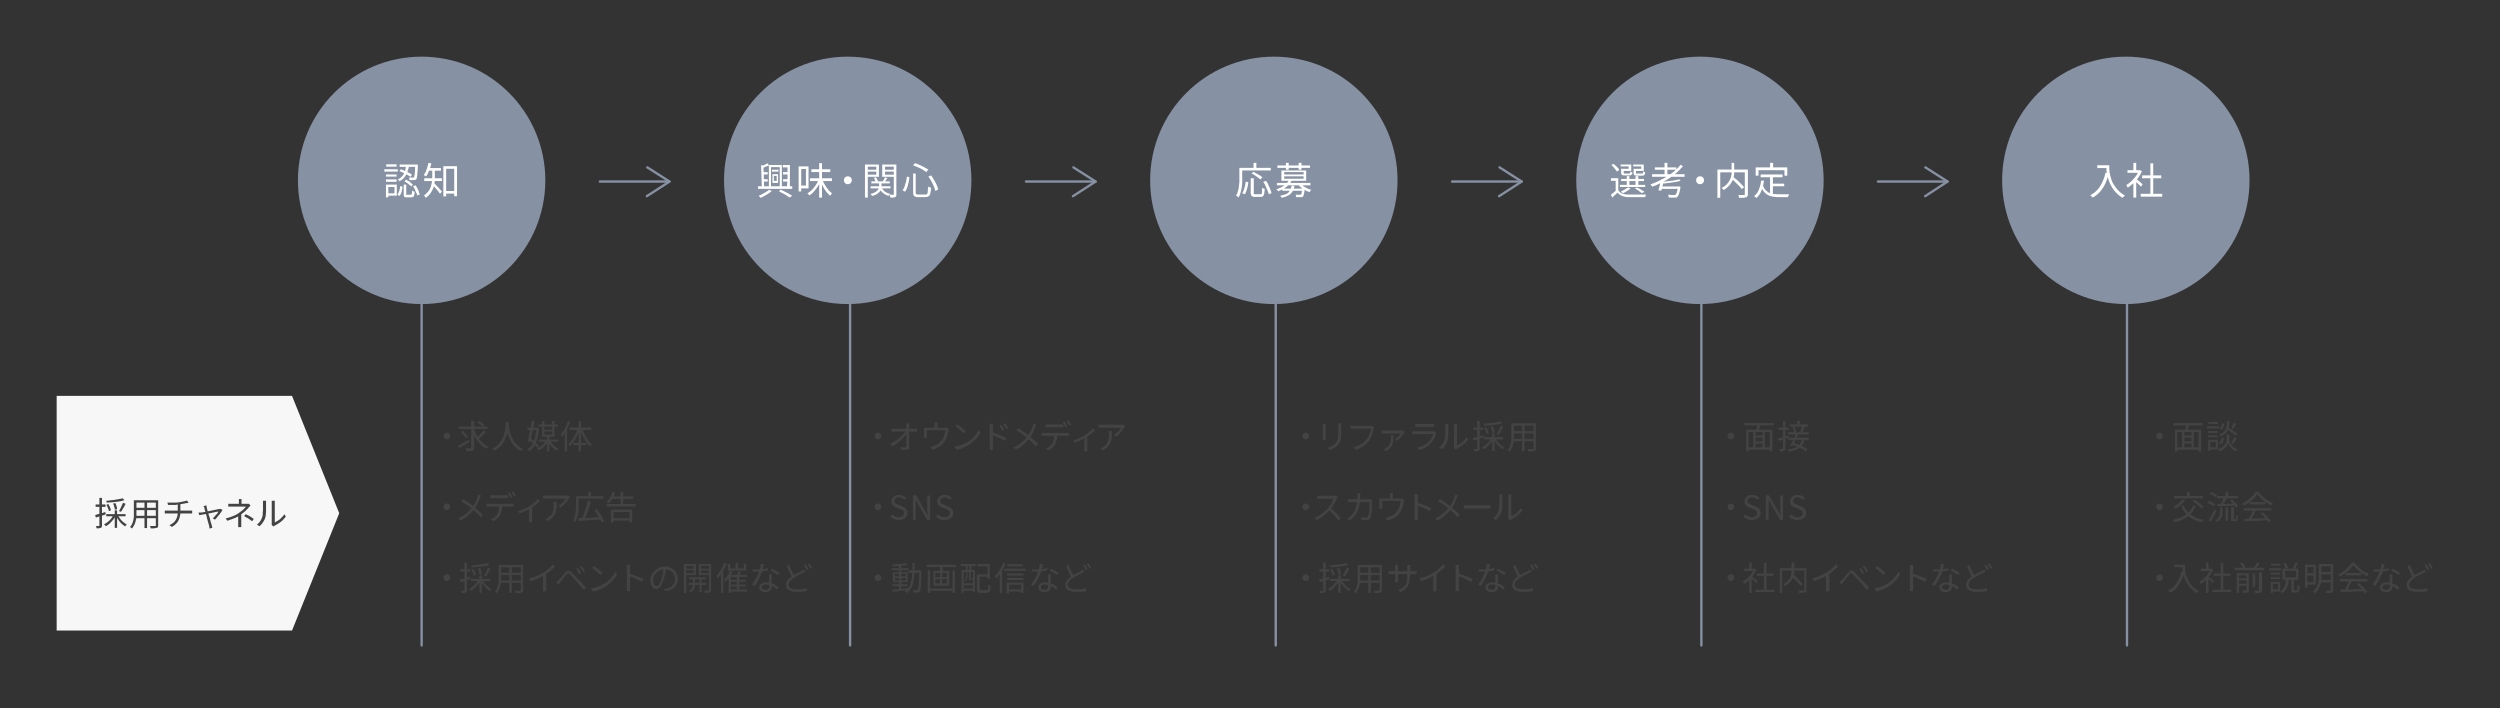 <svg xmlns="http://www.w3.org/2000/svg" width="1059" height="300" viewBox="0 0 1059 300">
  <rect x="0" y="0" width="1059" height="300" fill="#333333" stroke="none"/>
  <g id="グループ_13500" data-name="グループ 13500" transform="translate(-193 -1563)">
    <rect id="長方形_19082" data-name="長方形 19082" width="1059" height="300" transform="translate(193 1563)" fill="none"/>
    <g id="採用プロセスのブランド体験" transform="translate(174.8 1332.2)">
      <g id="レイヤー_1">
        <path id="パス_65270" data-name="パス 65270" d="M42.2,497.9h99.7l20-49.7-20-49.7H42.2Z" fill="#f7f7f7"/>
        <g id="グループ_12121" data-name="グループ 12121">
          <path id="パス_65271" data-name="パス 65271" d="M207.5,414.1a.844.844,0,0,1,.7.2,1.205,1.205,0,0,1,.5.5,1.854,1.854,0,0,1,.2.7.952.952,0,0,1-.2.7,1.205,1.205,0,0,1-.5.5,1.854,1.854,0,0,1-.7.2.952.952,0,0,1-.7-.2,1.205,1.205,0,0,1-.5-.5,1.854,1.854,0,0,1-.2-.7.952.952,0,0,1,.2-.7,1.205,1.205,0,0,1,.5-.5A1.854,1.854,0,0,1,207.5,414.1Z" fill="#434343"/>
          <path id="パス_65272" data-name="パス 65272" d="M212.1,419.7c.4-.2.9-.4,1.4-.7s1.1-.6,1.6-.9a9.5,9.5,0,0,0,1.7-1l.3.9c-.8.5-1.5.9-2.3,1.4s-1.5.9-2.1,1.2l-.7-1Zm.4-8.2h12.2v1H212.5Zm.8,2.3.8-.5a10.253,10.253,0,0,1,1.7,1.7c.3.3.4.6.6.8l-.8.6a3.278,3.278,0,0,0-.6-.8,6.469,6.469,0,0,0-.8-.9Zm4.7-4.7h1.1v11.4c0,.4,0,.7-.2.8a1,1,0,0,1-.5.4,5.755,5.755,0,0,0-1,.2h-1.6a.845.845,0,0,0-.2-.6c0-.2-.2-.4-.2-.6h2.4V409Zm1,3.3a24.428,24.428,0,0,0,1,2.4,16.444,16.444,0,0,0,1.4,2.2,9.763,9.763,0,0,0,1.7,1.8,8.176,8.176,0,0,0,2,1.2l-.3.3-.3.3c0,.1-.2.2-.2.3a8.624,8.624,0,0,1-2.7-2,12.7,12.7,0,0,1-2.1-2.9,18.446,18.446,0,0,1-1.5-3.5l.8-.2Zm4.2.7.9.6a9.959,9.959,0,0,1-1,1.1l-1.1,1.1c-.4.3-.7.6-1.1.9l-.7-.6a9.428,9.428,0,0,0,1-1l1.1-1.1c.4-.4.6-.8.9-1.1Zm-2.8-3.3.6-.7a4.053,4.053,0,0,1,.9.5l.9.6c.3.2.5.4.7.5l-.7.8a4.349,4.349,0,0,0-.7-.6l-.9-.6a4.053,4.053,0,0,0-.9-.5Z" fill="#434343"/>
          <path id="パス_65273" data-name="パス 65273" d="M232.5,409.5h1.2v1.4a7.47,7.47,0,0,1-.3,2,9.766,9.766,0,0,1-.6,2.3,24.428,24.428,0,0,1-1,2.4,11.323,11.323,0,0,1-1.7,2.3,9.424,9.424,0,0,1-2.5,1.8c0-.1-.2-.3-.4-.4s-.3-.3-.5-.4a9.233,9.233,0,0,0,2.4-1.7,10.616,10.616,0,0,0,1.6-2.1,15.956,15.956,0,0,0,1-2.3,22.5,22.5,0,0,0,.5-2.2,13.664,13.664,0,0,0,.2-1.9v-1.3Zm1.1.3v.8a3.644,3.644,0,0,0,.2,1.4c.2.5.2,1.1.4,1.8.2.6.4,1.3.7,2a19.83,19.83,0,0,0,1.1,2,12.937,12.937,0,0,0,1.6,1.8,9.252,9.252,0,0,0,2.2,1.4c-.2.1-.3.3-.5.4-.1.2-.3.3-.4.5a8.554,8.554,0,0,1-2.2-1.5,9.5,9.5,0,0,1-1.6-1.9,10.6,10.6,0,0,1-1.1-2.1,17.232,17.232,0,0,1-.7-2.1,16.246,16.246,0,0,1-.4-1.9,10.4,10.4,0,0,1-.2-1.5V410h1Z" fill="#434343"/>
          <path id="パス_65274" data-name="パス 65274" d="M241.6,412h4.2v1h-4.2Zm3.9,0h1a19.379,19.379,0,0,1-.7,4.6,8.6,8.6,0,0,1-1.4,3.2,6.031,6.031,0,0,1-2.1,2.1c0-.1-.2-.3-.3-.4a.781.781,0,0,0-.4-.4,6.4,6.4,0,0,0,1.9-1.8,14.175,14.175,0,0,0,1.3-3,23.706,23.706,0,0,0,.6-4.1V412Zm-1.9-2.9h1c-.1.8-.3,1.5-.4,2.3-.2.8-.3,1.6-.5,2.4s-.3,1.6-.5,2.3-.3,1.4-.5,2l-.9-.5c.1-.5.3-1.1.4-1.8a22.5,22.5,0,0,1,.5-2.2,18.457,18.457,0,0,0,.4-2.3c.1-.8.3-1.5.4-2.1Zm-1.3,8,.6-.7a13.443,13.443,0,0,1,1.4,1.1,15.376,15.376,0,0,1,1.3,1.2c.4.4.7.8,1,1.1l-.6.8a9.041,9.041,0,0,0-1-1.1c-.4-.4-.9-.8-1.3-1.2a13.447,13.447,0,0,0-1.4-1.1Zm7.2.3.8.3a13.03,13.03,0,0,1-1,1.5,8.635,8.635,0,0,1-1.3,1.4,13.028,13.028,0,0,1-1.5,1,1.438,1.438,0,0,0-.2-.3l-.3-.3c0-.1-.2-.2-.2-.3a6.377,6.377,0,0,0,1.4-.8,7.41,7.41,0,0,0,1.3-1.2,11.32,11.32,0,0,0,1-1.3Zm-3.2-6.8h8.2v.9h-8.2Zm.1,6.4h8.1v.9h-8.1Zm1.4-7.9h1v5.8h3.3v-5.8h1v6.7h-5.3Zm.5,3.7h4.2v.8h-4.2Zm1.6,2.8h1V422h-1Zm1.3,1.9c.3.4.6.8,1,1.3l1.2,1.2a9.128,9.128,0,0,0,1.3.8c-.1,0-.3.2-.4.4s-.3.3-.4.5c-.4-.3-.8-.6-1.3-1a15.379,15.379,0,0,1-1.2-1.3c-.4-.5-.7-1-1-1.4l.8-.3Z" fill="#434343"/>
          <path id="パス_65275" data-name="パス 65275" d="M258.7,409.2l1,.3c-.3.8-.6,1.6-.9,2.3-.4.8-.8,1.5-1.2,2.2a14.013,14.013,0,0,1-1.3,1.8.355.355,0,0,0-.2-.3.4.4,0,0,1-.2-.4c0-.1-.2-.2-.2-.3.4-.5.8-1,1.2-1.6s.7-1.2,1.1-1.9a18.027,18.027,0,0,0,.8-2.1Zm-1.3,3.6,1-1h0V422h-1Zm5.5-.4.8.2a16.234,16.234,0,0,1-1.1,2.8,20.128,20.128,0,0,1-1.4,2.5,10.629,10.629,0,0,1-1.6,1.9,1.438,1.438,0,0,0-.2-.3c0-.1-.2-.2-.3-.3,0,0-.2-.2-.3-.2a6.562,6.562,0,0,0,1.6-1.7,17.612,17.612,0,0,0,1.4-2.3,13.045,13.045,0,0,0,1-2.5Zm-3.5-.5h9.2v1h-9.2Zm1.6,6.5h5.6v1H261Zm2.3-9.2h1V422h-1Zm1.6,3.3a26.041,26.041,0,0,0,1,2.5,17.61,17.61,0,0,0,1.4,2.3,8.689,8.689,0,0,0,1.6,1.7c-.1,0-.3.2-.4.4l-.4.4a10.629,10.629,0,0,1-1.6-1.9,18.84,18.84,0,0,1-1.4-2.4,12.473,12.473,0,0,1-1-2.7l.8-.2Z" fill="#434343"/>
          <path id="パス_65276" data-name="パス 65276" d="M207.5,444.1a.844.844,0,0,1,.7.2,1.205,1.205,0,0,1,.5.5,1.854,1.854,0,0,1,.2.7.952.952,0,0,1-.2.7,1.205,1.205,0,0,1-.5.5,1.854,1.854,0,0,1-.7.2.952.952,0,0,1-.7-.2,1.205,1.205,0,0,1-.5-.5,1.854,1.854,0,0,1-.2-.7.952.952,0,0,1,.2-.7,1.205,1.205,0,0,1,.5-.5A1.854,1.854,0,0,1,207.5,444.1Z" fill="#434343"/>
          <path id="パス_65277" data-name="パス 65277" d="M221.9,440.7c0,.1-.2.3-.2.5s-.2.4-.2.5l-.6,1.5a11.938,11.938,0,0,1-.8,1.6c-.3.5-.7,1.1-1,1.6-.4.6-1,1.1-1.5,1.7-.6.6-1.2,1.1-1.9,1.7a14.016,14.016,0,0,1-2.4,1.5l-1-.9a16.287,16.287,0,0,0,3.4-2.1,15.229,15.229,0,0,0,2.5-2.6,8.984,8.984,0,0,0,1.4-2.2,12.782,12.782,0,0,0,.9-2.2.646.646,0,0,1,.2-.5.749.749,0,0,1,.1-.5l1.3.4Zm-7.4,1.6a10.54,10.54,0,0,0,1.1.7,8.341,8.341,0,0,0,1.2.8c.4.3.8.6,1.1.8a7.048,7.048,0,0,1,.9.7l2.1,1.8a15.276,15.276,0,0,1,1.8,1.8l-.9,1c-.6-.7-1.2-1.3-1.8-1.9s-1.3-1.2-2-1.8a7.051,7.051,0,0,0-.9-.7,10.474,10.474,0,0,0-1.1-.8,8.342,8.342,0,0,0-1.2-.8,8.341,8.341,0,0,1-1.2-.8l.7-.9Z" fill="#434343"/>
          <path id="パス_65278" data-name="パス 65278" d="M224.3,444.2h11.5v1.2H224.3Zm1.6-3.6h7.5v1.2h-7.5Zm5,4.1a8.966,8.966,0,0,1-.2,2.4,6.789,6.789,0,0,1-.7,2,5.5,5.5,0,0,1-.7.9,9.017,9.017,0,0,1-1,.9,4.13,4.13,0,0,1-1.1.7l-1-.8a5.875,5.875,0,0,0,2.6-2.1,4.383,4.383,0,0,0,.7-1.9c0-.7.1-1.4.1-2.2h1.2Zm3.2-5.2c.1.2.3.4.4.6s.3.5.4.7l.3.6-.8.3a9.252,9.252,0,0,0-.5-1,8.791,8.791,0,0,0-.6-1l.7-.3Zm1.5-.6c.1.2.3.4.4.6s.3.5.4.7.3.4.3.6l-.8.3a9.252,9.252,0,0,0-.5-1,3.489,3.489,0,0,0-.6-.9l.7-.3Z" fill="#434343"/>
          <path id="パス_65279" data-name="パス 65279" d="M237.5,447.3a8.241,8.241,0,0,0,1.9-.6,14.17,14.17,0,0,0,1.8-.8,8.7,8.7,0,0,0,1.4-.8c.4-.3.9-.6,1.3-.9s.8-.7,1.2-1a8.119,8.119,0,0,0,.9-1l.9.8-1,1a6.42,6.42,0,0,1-1.3,1c-.5.3-.9.7-1.4,1a8.8,8.8,0,0,1-1,.6l-1.2.6c-.4.2-.9.4-1.4.6s-.9.3-1.4.5l-.5-1Zm4.9-1.5,1.2-.3V452h-1.3v-6.3Z" fill="#434343"/>
          <path id="パス_65280" data-name="パス 65280" d="M259.6,441.4l-.2.2a1.438,1.438,0,0,1-.2.3,12.254,12.254,0,0,1-.8,1.2c-.4.5-.8.9-1.2,1.4a17.382,17.382,0,0,1-1.5,1.3l-.9-.7c.3-.2.6-.4,1-.7.3-.3.6-.5.9-.8a5.5,5.5,0,0,0,.7-.9c.2-.3.4-.5.5-.7h-9.6v-1.3h10.6l.7.7Zm-5.6,1.9v2.1a5.822,5.822,0,0,1-.3,1.9,7.579,7.579,0,0,1-.6,1.6,13.443,13.443,0,0,1-1.1,1.4,14.039,14.039,0,0,1-1.8,1.2l-1-.8c.2,0,.4-.2.6-.3a2.093,2.093,0,0,0,.6-.4,3.611,3.611,0,0,0,1.3-1.1,4.15,4.15,0,0,0,.7-1.3,6.641,6.641,0,0,0,.3-1.5v-2.7H254Z" fill="#434343"/>
          <path id="パス_65281" data-name="パス 65281" d="M262.3,441h1v5.4a12.252,12.252,0,0,1-.2,1.9,10.547,10.547,0,0,1-.5,1.9,8.866,8.866,0,0,1-.8,1.7,1.438,1.438,0,0,1-.3-.2c-.1,0-.2-.2-.3-.2s-.2-.1-.3-.2a4.6,4.6,0,0,0,.7-1.6,10.461,10.461,0,0,0,.4-1.7,8.806,8.806,0,0,1,.2-1.7,8.552,8.552,0,0,0,0-1.6V441Zm.5,0h11v1h-11Zm.6,9.2h2.7c1,0,2.1,0,3.2-.1s2.3-.1,3.4-.2v1c-1.1,0-2.3.1-3.4.2-1.1,0-2.2.1-3.2.2a21.3,21.3,0,0,0-2.7.2v-1.3Zm3.9-7.2,1.2.3a13.893,13.893,0,0,1-.6,1.9,15.872,15.872,0,0,1-.7,2c-.2.7-.5,1.3-.7,1.9a7.74,7.74,0,0,1-.7,1.6l-1-.3c.2-.5.4-1,.6-1.6a14.579,14.579,0,0,1,.7-1.9c.2-.7.4-1.3.6-2s.3-1.3.5-1.9Zm.1-3.9h1.1v2.4h-1.1Zm2.5,7.8,1-.4c.4.5.8,1.1,1.3,1.7a8.714,8.714,0,0,1,1.1,1.8c.3.6.6,1.1.8,1.6l-1,.5a7.932,7.932,0,0,0-.8-1.6c-.4-.6-.7-1.2-1.1-1.8s-.8-1.2-1.2-1.7Z" fill="#434343"/>
          <path id="パス_65282" data-name="パス 65282" d="M275.2,444.3h12.3v1H275.2Zm2.6-5.1,1,.3a12.2,12.2,0,0,1-.7,1.7,9.878,9.878,0,0,1-.9,1.5,6.419,6.419,0,0,1-1,1.3,1.438,1.438,0,0,1-.3-.2c-.1,0-.2-.1-.4-.2-.1,0-.2-.1-.3-.2a7.208,7.208,0,0,0,1.4-1.9,9.433,9.433,0,0,0,1-2.3Zm-.8,7.5h9v5.4h-1.1v-4.4h-6.8v4.5H277v-5.5Zm.5-5.6h9v1h-9Zm0,9.2h7.8v1h-7.8Zm3.6-11.2h1.1v5.8h-1.1Z" fill="#434343"/>
          <path id="パス_65283" data-name="パス 65283" d="M207.5,474.1a.844.844,0,0,1,.7.2,1.205,1.205,0,0,1,.5.5,1.854,1.854,0,0,1,.2.7.952.952,0,0,1-.2.7,1.205,1.205,0,0,1-.5.5,1.854,1.854,0,0,1-.7.2.952.952,0,0,1-.7-.2,1.205,1.205,0,0,1-.5-.5,1.854,1.854,0,0,1-.2-.7.952.952,0,0,1,.2-.7,1.205,1.205,0,0,1,.5-.5A1.854,1.854,0,0,1,207.5,474.1Z" fill="#434343"/>
          <path id="パス_65284" data-name="パス 65284" d="M213,476.4a16.7,16.7,0,0,1,2-.6c.8-.2,1.6-.5,2.3-.7l.2,1c-.7.2-1.5.5-2.2.7s-1.4.5-2,.6Zm.2-4.5h4.2v1h-4.2Zm1.8-2.8h1v11.6a1.483,1.483,0,0,1-.1.7c0,.2-.2.3-.4.4a2.544,2.544,0,0,0-.7.2h-1.1a1.087,1.087,0,0,0-.1-.5.764.764,0,0,0-.2-.5h1.5V469.2Zm5.9,7.4.8.3a9.907,9.907,0,0,1-1.1,1.7,19.2,19.2,0,0,1-1.4,1.5,5.716,5.716,0,0,1-1.6,1.1,1.438,1.438,0,0,0-.2-.3l-.3-.3s-.2-.2-.3-.2a5.969,5.969,0,0,0,1.5-.9,8.635,8.635,0,0,0,1.4-1.3,6.528,6.528,0,0,0,1-1.5Zm3.9-7.2.7.8c-.5.1-1,.3-1.6.4s-1.2.2-1.9.3c-.7,0-1.3.2-2,.2s-1.3.1-2,.1a.6.6,0,0,0-.1-.4c-.1-.1-.1-.3-.2-.4a12.251,12.251,0,0,0,1.9-.2c.6-.1,1.3-.1,1.9-.2l1.8-.3c.6-.1,1-.2,1.4-.3Zm-7.1,6.7h8.2v.9h-8.2Zm.2-4,.8-.3c.2.4.5.9.7,1.4a9.287,9.287,0,0,1,.4,1.3l-.9.3a3.816,3.816,0,0,0-.4-1.3C218.3,472.9,218.1,472.4,217.9,472Zm2.8-.4.9-.2c.2.4.3.9.5,1.4a7.384,7.384,0,0,1,.2,1.2l-1,.2a2.745,2.745,0,0,0-.2-1.2,5.783,5.783,0,0,0-.5-1.4Zm.6,2.9h1v7.4h-1Zm1.4,2.1a13.03,13.03,0,0,0,1,1.5,7.993,7.993,0,0,0,1.3,1.3,12.132,12.132,0,0,0,1.4,1s-.2.1-.2.2l-.3.3a1.438,1.438,0,0,1-.2.3,13.443,13.443,0,0,1-1.4-1.1,6.39,6.39,0,0,1-1.3-1.5,14,14,0,0,1-1-1.6l.8-.3Zm2.3-5.4,1,.4-.6,1.2c-.2.4-.5.8-.7,1.2a8.649,8.649,0,0,1-.7,1l-.8-.3a10.91,10.91,0,0,0,.6-1.1c.2-.4.4-.8.6-1.3a6.117,6.117,0,0,0,.5-1.2Z" fill="#434343"/>
          <path id="パス_65285" data-name="パス 65285" d="M229.5,470.1h1v6.8a5.662,5.662,0,0,1-.3,1.8,6.356,6.356,0,0,1-.6,1.8,8.637,8.637,0,0,1-1,1.6s-.1-.2-.2-.2-.2-.2-.3-.3c-.1,0-.2-.1-.3-.2a4.194,4.194,0,0,0,.9-1.4,7.494,7.494,0,0,0,.5-1.6,9.971,9.971,0,0,0,.2-1.6v-6.7Zm.5,6.6h9.1v1H230Zm.1-6.6h9.1v1h-9.1Zm0,3.3h9v1h-9Zm3.8-2.9H235v11.4h-1.1Zm4.9-.4h1v10.5a1.949,1.949,0,0,1-.1.8,1,1,0,0,1-.5.4,5.755,5.755,0,0,0-1,.2h-1.6a1.087,1.087,0,0,0-.1-.5.764.764,0,0,0-.2-.5h2.5V470.1Z" fill="#434343"/>
          <path id="パス_65286" data-name="パス 65286" d="M242.5,475.8a19.57,19.57,0,0,0,3.4-1.2,16.653,16.653,0,0,0,2.7-1.4,7.1,7.1,0,0,0,1.4-1,14.962,14.962,0,0,0,1.3-1.1,11.983,11.983,0,0,0,1.1-1.2l.9.9A15.384,15.384,0,0,1,252,472c-.5.4-.9.8-1.4,1.2s-1,.7-1.6,1.1c-.5.3-1.1.6-1.7,1a22.021,22.021,0,0,1-2.1.9c-.8.3-1.5.6-2.2.8l-.6-1.1Zm5.9-2,1.2-.4v7.9h-1.4v-7.5Z" fill="#434343"/>
          <path id="パス_65287" data-name="パス 65287" d="M254,477.2c.2-.2.4-.3.5-.4l.5-.5.6-.6c.2-.3.5-.5.7-.8.3-.3.5-.6.8-.9s.5-.6.7-.8c.4-.4.7-.7,1.1-.7a1.7,1.7,0,0,1,1.3.6l.9.9c.3.4.7.7,1,1.1a9.015,9.015,0,0,0,.9,1l1.1,1.1c.4.4.8.9,1.2,1.3s.8.9,1.1,1.2l-1,1a14.7,14.7,0,0,1-1-1.3c-.4-.4-.7-.9-1.1-1.3s-.7-.8-1-1.1c-.2-.2-.4-.5-.7-.8l-.8-.8a5.01,5.01,0,0,1-.7-.8l-.6-.6c-.3-.3-.5-.4-.7-.4s-.4.2-.6.5a4.349,4.349,0,0,0-.6.7,5.5,5.5,0,0,1-.7.9,5.5,5.5,0,0,0-.7.9,4.35,4.35,0,0,1-.6.7c-.1.2-.3.4-.4.6a2.182,2.182,0,0,1-.4.5l-1-1.1Zm9-5.8c.1.2.3.4.4.6.2.3.3.5.5.8a2.994,2.994,0,0,1,.4.8l-.8.4c-.1-.3-.3-.5-.4-.8s-.3-.5-.4-.8a4.235,4.235,0,0,0-.5-.7Zm1.7-.7c.1.2.3.4.4.6.2.3.3.5.5.8a5.733,5.733,0,0,1,.4.7l-.8.4a3,3,0,0,0-.4-.8c-.2-.3-.3-.5-.5-.8a4.235,4.235,0,0,0-.5-.7l.8-.4Z" fill="#434343"/>
          <path id="パス_65288" data-name="パス 65288" d="M268.6,480a11.949,11.949,0,0,0,2.2-.5c.7-.2,1.3-.5,1.9-.7a10.191,10.191,0,0,0,1.5-.8,14.906,14.906,0,0,0,2-1.5c.6-.6,1.1-1.2,1.6-1.8a8.714,8.714,0,0,0,1.1-1.8l.7,1.2a9.39,9.39,0,0,1-1.2,1.8,12.878,12.878,0,0,1-1.6,1.7,8.961,8.961,0,0,1-1.9,1.5l-1.5.9c-.6.3-1.2.5-1.8.8l-2.1.6-.7-1.1Zm1.2-9.4a7.017,7.017,0,0,0,.9.6,3.916,3.916,0,0,1,1,.8c.3.3.7.5,1,.8l.7.7-.9.9-.7-.7c-.3-.3-.6-.5-.9-.8a7.006,7.006,0,0,0-1-.8,2.362,2.362,0,0,0-.9-.6Z" fill="#434343"/>
          <path id="パス_65289" data-name="パス 65289" d="M283.7,479.6v-9.5h1.4v11.1h-1.4v-1.7Zm.9-5.9a8.8,8.8,0,0,1,1.5.5c.6.2,1.1.4,1.7.6a7.74,7.74,0,0,1,1.6.7c.5.2,1,.4,1.4.6l-.5,1.2c-.4-.2-.9-.4-1.4-.7a10.092,10.092,0,0,1-1.5-.7,9.384,9.384,0,0,0-1.5-.6,9.287,9.287,0,0,0-1.3-.4v-1.2Z" fill="#434343"/>
          <path id="パス_65290" data-name="パス 65290" d="M300.4,471.3a10.114,10.114,0,0,1-.4,2.3,8.648,8.648,0,0,1-.6,2.3,15.433,15.433,0,0,1-.9,2.4,5.825,5.825,0,0,1-1.1,1.5,2.078,2.078,0,0,1-1.2.5,1.922,1.922,0,0,1-1.2-.4,2.539,2.539,0,0,1-.9-1.3,5.917,5.917,0,0,1-.4-2,5.45,5.45,0,0,1,.5-2.2,4.628,4.628,0,0,1,1.3-1.8,9.859,9.859,0,0,1,2-1.3,6.042,6.042,0,0,1,2.4-.5,4.813,4.813,0,0,1,2.2.4,4.991,4.991,0,0,1,1.7,1.1,5.716,5.716,0,0,1,1.1,1.6,4.477,4.477,0,0,1,.4,2,6.514,6.514,0,0,1-.6,2.6,4.455,4.455,0,0,1-1.8,1.8,7.692,7.692,0,0,1-2.8.9l-.7-1h1.2a6.943,6.943,0,0,0,1.3-.5,4.441,4.441,0,0,0,1.1-.8,3.6,3.6,0,0,0,.8-1.2,4.145,4.145,0,0,0,.3-1.6,2.877,2.877,0,0,0-.3-1.6,5.67,5.67,0,0,0-.8-1.3,3.805,3.805,0,0,0-1.3-.9,4.844,4.844,0,0,0-1.8-.3,4.918,4.918,0,0,0-2.1.4,5.715,5.715,0,0,0-1.6,1.1,4.924,4.924,0,0,0-1,1.5,4.529,4.529,0,0,0-.3,1.6,2.965,2.965,0,0,0,.2,1.4c.2.4.3.7.6.8a.967.967,0,0,0,1.4,0,3.475,3.475,0,0,0,.7-1.1,13.054,13.054,0,0,0,.7-1.9,15.984,15.984,0,0,0,.5-2.1c.1-.8.2-1.5.3-2.2h1.2Z" fill="#434343"/>
          <path id="パス_65291" data-name="パス 65291" d="M307.9,469.7h1V482h-1Zm.5,2h3.9v.7h-3.9Zm.1-2H313v4.7h-4.5v-.8H312v-3.1h-3.5v-.8Zm1.4,8h7.5v.9h-7.5Zm1.8-2.1h.9V479a5.39,5.39,0,0,1-.3,1,2.075,2.075,0,0,1-.6,1,9.015,9.015,0,0,1-1,.9c0-.1-.2-.2-.3-.3s-.3-.2-.4-.3a3.566,3.566,0,0,0,1.1-1,9.741,9.741,0,0,0,.5-1.1c0-.4.1-.7.1-1v-2.6Zm-1.6-.3h7v.9h-7Zm8.8-5.6v.8h-3.7v3.1h3.7v.8h-4.7v-4.7h4.7Zm-4.4,5.9h.9v6.1h-.9Zm.3-3.9h4v.7h-4Zm3.6-2h1v10.9c0,.3,0,.6-.1.7,0,.2-.2.3-.4.4a5.072,5.072,0,0,0-.9.2h-1.3v-.3a.6.6,0,0,0-.1-.4c-.1-.1,0-.2-.1-.3h2V469.8Z" fill="#434343"/>
          <path id="パス_65292" data-name="パス 65292" d="M325,469.2l1,.3a16.268,16.268,0,0,1-1.1,2.3c-.4.8-.9,1.5-1.3,2.2a14.281,14.281,0,0,1-1.5,1.8.494.494,0,0,0-.1-.3.758.758,0,0,0-.2-.4c0-.1-.2-.2-.2-.3a10.1,10.1,0,0,0,1.3-1.6c.4-.6.8-1.2,1.2-1.9a9.493,9.493,0,0,0,.9-2.1Zm-1.4,3.6,1-1h0V482h-1Zm3.9-.2,1,.3a11.941,11.941,0,0,1-.8,1.6,16.964,16.964,0,0,1-1,1.4c-.4.4-.7.8-1.1,1.2,0,0-.1-.2-.2-.2s-.2-.2-.3-.3c-.1,0-.2-.2-.3-.2a6.3,6.3,0,0,0,1.5-1.7,10.6,10.6,0,0,0,1.2-2Zm-1-2.9h1v1.9h5.8v-1.9h1v2.8h-7.8Zm.3,4.6h7.8v.9h-6.8V482h-1v-7.7Zm.5,2.1h6.8v.8h-6.8Zm0,2h6.8v.8h-6.8Zm0,2.1h7.4v.9h-7.4Zm2.5-11.3h1v3h-1Zm1.1,3.5,1.1.3c-.2.4-.3.7-.5,1.1a9.249,9.249,0,0,0-.5,1l-.8-.2a4.872,4.872,0,0,0,.3-.7,2.118,2.118,0,0,1,.3-.7c0-.3.2-.5.2-.7Zm-.6,2.1h1v6h-1Z" fill="#434343"/>
          <path id="パス_65293" data-name="パス 65293" d="M341.8,469.8a5.072,5.072,0,0,1-.2.9,6.151,6.151,0,0,1-.3,1.1c-.1.4-.2.7-.3,1.1a9.494,9.494,0,0,1-.9,2.1,22.558,22.558,0,0,1-1.1,2.2,14.032,14.032,0,0,1-1.2,1.8l-1.1-.6.9-1.2.9-1.5a10.1,10.1,0,0,0,.7-1.5c.2-.5.4-.9.6-1.4.1-.4.3-1,.4-1.5a9.971,9.971,0,0,0,.2-1.6h1.2Zm-5,2.2h3.3a11.135,11.135,0,0,0,1.7-.2,10.464,10.464,0,0,0,1.7-.4v1q-.6.15-1.5.3a8.806,8.806,0,0,1-1.7.2H337v-1Zm8.3,2.1v5.5a1.209,1.209,0,0,1-.3,1c-.3.3-.4.6-.8.7a2.9,2.9,0,0,1-1.4.3,2.965,2.965,0,0,1-1.4-.2,1.834,1.834,0,0,1-1-.7,1.713,1.713,0,0,1,0-2.2,2.286,2.286,0,0,1,1-.7,3.194,3.194,0,0,1,1.4-.3,7.8,7.8,0,0,1,2.2.3,7.5,7.5,0,0,1,1.8.8,16.964,16.964,0,0,1,1.4,1l-.6,1a6.471,6.471,0,0,1-.9-.8,4.13,4.13,0,0,0-1.1-.7,5.023,5.023,0,0,0-1.3-.5,6.8,6.8,0,0,0-1.5-.2,1.923,1.923,0,0,0-1.2.3,1.02,1.02,0,0,0-.5.8.909.909,0,0,0,.4.8,2.133,2.133,0,0,0,1.2.3c.5,0,.7,0,.9-.2a1.2,1.2,0,0,0,.5-.5c0-.2.1-.4.1-.7v-5.1h1.1Zm2.8.4a8.649,8.649,0,0,0-1-.7c-.4-.2-.8-.5-1.2-.7a9.741,9.741,0,0,0-1.1-.5l.6-.9a3,3,0,0,1,.8.4c.3.2.6.3.9.5s.6.3.9.5a5.926,5.926,0,0,1,.6.4l-.6.9Z" fill="#434343"/>
          <path id="パス_65294" data-name="パス 65294" d="M359.3,472.9c-.1,0-.3.2-.5.3-.2,0-.4.2-.6.3a10.907,10.907,0,0,1-1.1.6c-.4.2-.9.5-1.4.7a10.985,10.985,0,0,0-1.4.9,5,5,0,0,0-1.5,1.3,2.815,2.815,0,0,0-.6,1.5,1.873,1.873,0,0,0,.8,1.4,4.254,4.254,0,0,0,2.5.5h1.6a4.145,4.145,0,0,0,1.6-.2c.5,0,.9-.2,1.3-.2v1.2a5.019,5.019,0,0,0-1.2.2,7.568,7.568,0,0,0-1.5.1h-1.7a5.245,5.245,0,0,1-1.8-.2c-.5-.2-1-.3-1.4-.5a1.962,1.962,0,0,1-.9-.9,2.768,2.768,0,0,1-.3-1.3,3.194,3.194,0,0,1,.3-1.4,4.7,4.7,0,0,1,.9-1.2,7.552,7.552,0,0,1,1.4-1.1l1.5-.9c.5-.3,1-.5,1.4-.7a10.911,10.911,0,0,0,1.1-.6,2.187,2.187,0,0,0,.5-.3c.2-.1.3-.2.5-.3l.6,1Zm-6.7-2.7a13.353,13.353,0,0,0,.7,1.8c.3.6.5,1.1.8,1.6s.5.9.7,1.3l-1,.6a9.08,9.08,0,0,1-.7-1.4,13.021,13.021,0,0,0-.8-1.7c-.3-.6-.5-1.2-.8-1.8l1.1-.5Zm6.9-.2c.1.2.3.4.4.6s.3.5.4.7l.3.6-.8.3a9.249,9.249,0,0,0-.5-1,8.794,8.794,0,0,0-.6-1l.8-.3Zm1.6-.5c.1.2.3.4.4.6s.3.5.4.7.3.4.3.6l-.7.3c-.2-.3-.3-.6-.6-1s-.4-.7-.6-.9l.7-.3Z" fill="#434343"/>
        </g>
        <g id="グループ_12122" data-name="グループ 12122">
          <path id="パス_65295" data-name="パス 65295" d="M58.5,449a16.7,16.7,0,0,1,2-.6c.8-.2,1.6-.5,2.3-.7l.2,1c-.7.2-1.5.5-2.2.7s-1.4.5-2,.6Zm.2-4.5h4.2v1H58.7Zm1.7-2.8h1v11.6a1.483,1.483,0,0,1-.1.7c0,.2-.2.3-.4.4a2.544,2.544,0,0,0-.7.2H59.1a1.087,1.087,0,0,0-.1-.5.764.764,0,0,0-.2-.5h1.5V441.8Zm5.9,7.4.8.3a9.908,9.908,0,0,1-1.1,1.7,19.2,19.2,0,0,1-1.4,1.5,5.716,5.716,0,0,1-1.6,1.1,1.438,1.438,0,0,0-.2-.3l-.3-.3s-.2-.2-.3-.2a5.969,5.969,0,0,0,1.5-.9,8.635,8.635,0,0,0,1.4-1.3,6.527,6.527,0,0,0,1-1.5Zm3.9-7.2.7.8c-.5.1-1,.3-1.6.4s-1.2.2-1.9.3c-.7,0-1.3.2-2,.2s-1.3.1-2,.1a.6.6,0,0,0-.1-.4c-.1-.1-.1-.3-.2-.4a6.153,6.153,0,0,0,1.9-.2,11.075,11.075,0,0,0,1.9-.2l1.8-.3c.6-.1,1-.2,1.4-.3Zm-7,6.7h8.2v.9H63.2Zm.1-4,.8-.3c.2.4.5.9.7,1.4a9.288,9.288,0,0,1,.4,1.3l-.9.3a3.816,3.816,0,0,0-.4-1.3c-.2-.5-.4-1-.6-1.4Zm2.9-.5.9-.2c.2.4.3.9.5,1.4a7.385,7.385,0,0,1,.2,1.2l-1,.2a2.745,2.745,0,0,0-.2-1.2,5.782,5.782,0,0,0-.5-1.4Zm.6,2.9h1v7.4h-1Zm1.4,2.2a13.029,13.029,0,0,0,1,1.5,7.993,7.993,0,0,0,1.3,1.3,12.132,12.132,0,0,0,1.4,1s-.2.1-.2.2l-.3.3a1.438,1.438,0,0,1-.2.3,13.443,13.443,0,0,1-1.4-1.1,6.39,6.39,0,0,1-1.3-1.5,14,14,0,0,1-1-1.6l.8-.3Zm2.2-5.4,1,.4-.6,1.2c-.2.4-.5.8-.7,1.2a8.649,8.649,0,0,1-.7,1l-.8-.3a10.907,10.907,0,0,0,.6-1.1c.2-.4.4-.8.6-1.3a6.117,6.117,0,0,0,.5-1.2Z" fill="#434343"/>
          <path id="パス_65296" data-name="パス 65296" d="M75,442.7h1v6.8a5.662,5.662,0,0,1-.3,1.8,6.356,6.356,0,0,1-.6,1.8,8.636,8.636,0,0,1-1,1.6s-.1-.2-.2-.2-.2-.2-.3-.3c-.1,0-.2-.1-.3-.2a4.2,4.2,0,0,0,.9-1.4,7.494,7.494,0,0,0,.5-1.6,9.972,9.972,0,0,0,.2-1.6v-6.7Zm.5,6.6h9.1v1H75.5Zm.1-6.6h9.1v1H75.6Zm0,3.2h9v1h-9Zm3.8-2.8h1.1v11.4H79.4Zm4.8-.4h1v10.5a1.949,1.949,0,0,1-.1.8c0,.2-.3.3-.5.4a5.755,5.755,0,0,0-1,.2,8.477,8.477,0,0,1-1.6,0,1.087,1.087,0,0,0-.1-.5.764.764,0,0,0-.2-.5h2.5V442.7Z" fill="#434343"/>
          <path id="パス_65297" data-name="パス 65297" d="M88,447.1H99.6v1.2H88v-1.2Zm1.1-3.4h3.1a8.082,8.082,0,0,0,1.6-.1,3.553,3.553,0,0,0,1-.2,2.958,2.958,0,0,0,1-.2,2.92,2.92,0,0,0,.9-.2,1.445,1.445,0,0,0,.7-.2l.7,1c-.2,0-.3,0-.4.1h-.4a2.92,2.92,0,0,0-.9.2,4.253,4.253,0,0,0-1.1.2,5.019,5.019,0,0,0-1.2.2,8.752,8.752,0,0,0-1.6.2H89.4l-.3-1Zm.8,9.6a7.685,7.685,0,0,0,2-1.3,5.162,5.162,0,0,0,1.2-1.9,6.566,6.566,0,0,0,.4-2.5v-3.2l1.1-.2v3.3a7.664,7.664,0,0,1-.4,2.7,5.291,5.291,0,0,1-1.1,2.1A7.414,7.414,0,0,1,91,454l-1.1-.8Z" fill="#434343"/>
          <path id="パス_65298" data-name="パス 65298" d="M112.4,446.8a3.744,3.744,0,0,1-.6,1,10.476,10.476,0,0,1-.8,1.1,10.63,10.63,0,0,0-.9,1.1,7.271,7.271,0,0,1-.8.9l-1-.5a7.636,7.636,0,0,0,.9-.9,9.015,9.015,0,0,1,.9-1,3.744,3.744,0,0,0,.6-1,2.142,2.142,0,0,0-.6.1,5.16,5.16,0,0,0-1.1.2c-.4.1-.9.2-1.4.3s-1,.2-1.6.3l-1.5.3c-.5,0-.9.2-1.2.2a5.638,5.638,0,0,0-.7.1l-.3-1.1h1.2a2.142,2.142,0,0,0,.6-.1,5.16,5.16,0,0,0,1.1-.2,8.877,8.877,0,0,0,1.4-.3,7.974,7.974,0,0,0,1.5-.3,7.008,7.008,0,0,0,1.4-.3c.4,0,.8-.2,1.1-.2a3.536,3.536,0,0,0,.6-.1h.6l.7.5Zm-6.7-1.9v.4a1.087,1.087,0,0,0,.1.5,5.072,5.072,0,0,0,.2.9,10.26,10.26,0,0,0,.4,1.4,9.83,9.83,0,0,0,.5,1.6,12.437,12.437,0,0,1,.4,1.6,10.378,10.378,0,0,0,.4,1.3c.1.4.2.7.2.8a.494.494,0,0,0,.1.3.756.756,0,0,0,.1.4v.3l-1.2.3v-.5a.9.9,0,0,0-.1-.5,4.5,4.5,0,0,0-.2-.8c-.1-.4-.2-.8-.4-1.4-.1-.5-.3-1.1-.4-1.6-.1-.6-.3-1.1-.4-1.6s-.3-1-.4-1.4-.2-.7-.2-.8a.551.551,0,0,0-.2-.5.758.758,0,0,0-.2-.4l1.2-.3Z" fill="#434343"/>
          <path id="パス_65299" data-name="パス 65299" d="M124.3,445l-.4.4-.4.4a7.3,7.3,0,0,1-.9,1,10.949,10.949,0,0,1-1.1,1,14.7,14.7,0,0,1-1.3,1,8.636,8.636,0,0,1-1.6,1,10.837,10.837,0,0,1-1.9.8c-.7.3-1.4.5-2.2.8l-.7-1a22.673,22.673,0,0,0,3.4-1.1,9.923,9.923,0,0,0,2.3-1.3l1.2-.9a9.017,9.017,0,0,0,1-.9c.3-.3.5-.6.7-.8h-7.5v-1.2h8.7l.7.7Zm-3.9,3.2v5.9h-1.3v-5.3l1.1-.5Zm.1-6v2.6h-1.1v-2.6h1.1Zm4.5,9.4c-.4-.3-.8-.6-1.1-.8a10.544,10.544,0,0,0-1.1-.7,7.458,7.458,0,0,1-1.2-.7l.7-.8,1.2.6a8.8,8.8,0,0,1,1,.6c.3.2.7.5,1.2.8Z" fill="#434343"/>
          <path id="パス_65300" data-name="パス 65300" d="M126.9,453.1a5.356,5.356,0,0,0,1.5-1.5,6.633,6.633,0,0,0,.9-1.9,3.73,3.73,0,0,0,.2-1.2,7.568,7.568,0,0,1,.1-1.5v-4.1h1.3V447a8.083,8.083,0,0,1-.1,1.6,5.067,5.067,0,0,1-.2,1.3,5.8,5.8,0,0,1-1,2.1,6.122,6.122,0,0,1-1.5,1.7L127,453Zm6.4.1V442.9h1.3v9.2c.4-.2.9-.5,1.4-.8a5.262,5.262,0,0,0,1.4-1.2,4.427,4.427,0,0,0,1.2-1.5l.7,1a20.022,20.022,0,0,1-1.4,1.6,10.916,10.916,0,0,1-1.7,1.3,15.055,15.055,0,0,1-1.7,1c-.1,0-.2.1-.3.2a.349.349,0,0,1-.2.1l-.7-.6Z" fill="#434343"/>
        </g>
        <g id="グループ_12123" data-name="グループ 12123">
          <path id="パス_65301" data-name="パス 65301" d="M390.1,414.1a.844.844,0,0,1,.7.2,1.2,1.2,0,0,1,.5.5,1.854,1.854,0,0,1,.2.7.952.952,0,0,1-.2.7,1.2,1.2,0,0,1-.5.5,1.854,1.854,0,0,1-.7.2.952.952,0,0,1-.7-.2,1.2,1.2,0,0,1-.5-.5,1.854,1.854,0,0,1-.2-.7.952.952,0,0,1,.2-.7,1.2,1.2,0,0,1,.5-.5A1.854,1.854,0,0,1,390.1,414.1Z" fill="#434343"/>
          <path id="パス_65302" data-name="パス 65302" d="M395.3,418.9c.7-.4,1.5-.8,2.1-1.2.7-.5,1.3-1,1.9-1.5a10.606,10.606,0,0,0,1.5-1.5,9.382,9.382,0,0,0,1-1.4h.6v.9c-.3.4-.6.9-1,1.4a10.606,10.606,0,0,1-1.5,1.5l-1.8,1.5a8.175,8.175,0,0,1-2,1.2l-.8-.9Zm.5-6.5h10.9v1.2H395.8Zm7.5-2.5v10.3a.862.862,0,0,1-.3.8,1.327,1.327,0,0,1-1,.3h-2.2v-1.1a3.085,3.085,0,0,1,.9.1,2.7,2.7,0,0,0,.9,0c.2,0,.3,0,.4-.1a1.034,1.034,0,0,0,.1-.4v-9.6h1.3Z" fill="#434343"/>
          <path id="パス_65303" data-name="パス 65303" d="M420.1,412.4a.756.756,0,0,1-.1.4c-.1.2,0,.3,0,.4a1.486,1.486,0,0,1-.2.9,3.544,3.544,0,0,0-.3,1.1,3.583,3.583,0,0,1-.4,1.1,5.359,5.359,0,0,1-.5,1.1,6.991,6.991,0,0,1-1.3,1.7,6.405,6.405,0,0,1-1.9,1.3,15.712,15.712,0,0,1-2.3.9l-.9-1.1a.952.952,0,0,0,.7-.2,1.445,1.445,0,0,0,.7-.2,8.427,8.427,0,0,0,1.4-.6,4.125,4.125,0,0,0,1.3-1,5.3,5.3,0,0,0,1-1.2,5.388,5.388,0,0,0,.7-1.3,10.26,10.26,0,0,0,.4-1.4,6.882,6.882,0,0,0,.2-1.3h-7.8v3.3h-1.2V412h9.7l.8.5Zm-4.8-2.7v3h-1.2v-3h1.3Z" fill="#434343"/>
          <path id="パス_65304" data-name="パス 65304" d="M422.5,420a11.949,11.949,0,0,0,2.2-.5c.7-.2,1.3-.5,1.9-.7a10.191,10.191,0,0,0,1.5-.8,14.906,14.906,0,0,0,2-1.5c.6-.6,1.1-1.2,1.6-1.8a8.714,8.714,0,0,0,1.1-1.8l.7,1.2a9.39,9.39,0,0,1-1.2,1.8,12.878,12.878,0,0,1-1.6,1.7c-.6.5-1.2,1-1.9,1.5l-1.5.9c-.6.3-1.2.5-1.8.8l-2.1.6-.7-1.1Zm1.2-9.4a7.017,7.017,0,0,0,.9.6,3.916,3.916,0,0,1,1,.8c.3.3.7.5,1,.8l.7.7-.9.9-.7-.7c-.3-.3-.6-.5-.9-.8a7.006,7.006,0,0,0-1-.8,2.362,2.362,0,0,0-.9-.6Z" fill="#434343"/>
          <path id="パス_65305" data-name="パス 65305" d="M437.4,419.8v-9.5h1.4v11.1h-1.3v-1.7Zm.9-5.9a8.8,8.8,0,0,1,1.5.5c.6.2,1.1.4,1.7.6a7.74,7.74,0,0,1,1.6.7c.5.2,1,.4,1.4.6l-.5,1.2c-.4-.2-.9-.4-1.4-.7a10.092,10.092,0,0,1-1.5-.7l-1.5-.6a9.287,9.287,0,0,0-1.3-.4v-1.2Zm4-3.1c.1.2.3.4.4.6a5.583,5.583,0,0,1,.5.8,5.733,5.733,0,0,1,.4.7l-.8.4a2.507,2.507,0,0,0-.4-.7c-.1-.2-.3-.5-.4-.7a3.039,3.039,0,0,0-.5-.7l.8-.4Zm1.7-.7c.1.2.3.4.4.6a5.583,5.583,0,0,1,.5.8,5.733,5.733,0,0,1,.4.7l-.8.4c-.1-.2-.3-.5-.4-.7s-.3-.5-.4-.7c-.2-.2-.3-.5-.5-.7l.8-.4Z" fill="#434343"/>
          <path id="パス_65306" data-name="パス 65306" d="M457.1,410.7c0,.1-.2.3-.2.5s-.2.4-.2.5l-.6,1.5a11.941,11.941,0,0,1-.8,1.6c-.3.5-.7,1.1-1,1.6-.4.6-1,1.1-1.5,1.7-.6.6-1.2,1.1-1.9,1.7a14.016,14.016,0,0,1-2.4,1.5l-1-.9a16.288,16.288,0,0,0,3.4-2.1,15.229,15.229,0,0,0,2.5-2.6,8.984,8.984,0,0,0,1.4-2.2,12.78,12.78,0,0,0,.9-2.2.646.646,0,0,1,.2-.5.749.749,0,0,1,.1-.5l1.3.4Zm-7.4,1.6a10.54,10.54,0,0,0,1.1.7,8.339,8.339,0,0,0,1.2.8c.4.3.8.6,1.1.8a7.045,7.045,0,0,1,.9.7l2.1,1.8a15.275,15.275,0,0,1,1.8,1.8l-.9,1c-.6-.7-1.2-1.3-1.8-1.9s-1.3-1.2-2-1.8a7.05,7.05,0,0,0-.9-.7,10.474,10.474,0,0,0-1.1-.8,8.339,8.339,0,0,0-1.2-.8,8.341,8.341,0,0,1-1.2-.8l.7-.9Z" fill="#434343"/>
          <path id="パス_65307" data-name="パス 65307" d="M459.4,414.2h11.5v1.2H459.4v-1.2Zm1.7-3.6h7.5v1.2h-7.5Zm4.9,4.1a8.965,8.965,0,0,1-.2,2.4,6.788,6.788,0,0,1-.7,2,5.5,5.5,0,0,1-.7.9,9.015,9.015,0,0,1-1,.9,4.13,4.13,0,0,1-1.1.7l-1-.8a5.875,5.875,0,0,0,2.6-2.1,4.383,4.383,0,0,0,.7-1.9c0-.7.1-1.4.1-2.2h1.2Zm3.2-5.2c.1.2.3.4.4.6s.3.5.4.7l.3.6-.8.3a9.249,9.249,0,0,0-.5-1,8.794,8.794,0,0,0-.6-1l.7-.3Zm1.6-.6c.1.2.3.4.4.6s.3.5.4.7.3.4.3.6l-.8.3a9.249,9.249,0,0,0-.5-1,3.49,3.49,0,0,0-.6-.9l.7-.3Z" fill="#434343"/>
          <path id="パス_65308" data-name="パス 65308" d="M472.7,417.3a8.241,8.241,0,0,0,1.9-.6,14.168,14.168,0,0,0,1.8-.8,8.7,8.7,0,0,0,1.4-.8c.4-.3.9-.6,1.3-.9s.8-.7,1.2-1a8.119,8.119,0,0,0,.9-1l.9.8-1,1a6.419,6.419,0,0,1-1.3,1c-.5.3-.9.7-1.4,1a8.794,8.794,0,0,1-1,.6l-1.2.6c-.4.2-.9.4-1.4.6s-.9.3-1.4.5l-.5-1Zm4.9-1.5,1.2-.3V422h-1.3v-6.3Z" fill="#434343"/>
          <path id="パス_65309" data-name="パス 65309" d="M494.8,411.4l-.2.2a1.438,1.438,0,0,1-.2.3,12.254,12.254,0,0,1-.8,1.2c-.4.5-.8.9-1.2,1.4a17.382,17.382,0,0,1-1.5,1.3l-.9-.7c.3-.2.6-.4,1-.7.3-.3.6-.5.9-.8a5.5,5.5,0,0,0,.7-.9c.2-.3.4-.5.5-.7h-9.6v-1.3h10.6l.7.7Zm-5.6,1.9v2.1a5.823,5.823,0,0,1-.3,1.9,7.579,7.579,0,0,1-.6,1.6,13.443,13.443,0,0,1-1.1,1.4,14.04,14.04,0,0,1-1.8,1.2l-1-.8c.2,0,.4-.2.6-.3a2.092,2.092,0,0,0,.6-.4,3.611,3.611,0,0,0,1.3-1.1,4.151,4.151,0,0,0,.7-1.3,6.641,6.641,0,0,0,.3-1.5v-2.7h1.3Z" fill="#434343"/>
          <path id="パス_65310" data-name="パス 65310" d="M390.1,444.1a.844.844,0,0,1,.7.2,1.2,1.2,0,0,1,.5.5,1.854,1.854,0,0,1,.2.7.952.952,0,0,1-.2.7,1.2,1.2,0,0,1-.5.5,1.854,1.854,0,0,1-.7.2.952.952,0,0,1-.7-.2,1.2,1.2,0,0,1-.5-.5,1.854,1.854,0,0,1-.2-.7.952.952,0,0,1,.2-.7,1.2,1.2,0,0,1,.5-.5A1.854,1.854,0,0,1,390.1,444.1Z" fill="#434343"/>
          <path id="パス_65311" data-name="パス 65311" d="M398.9,451.1a4.477,4.477,0,0,1-2-.4,5.715,5.715,0,0,1-1.6-1.1l.8-.9a3.805,3.805,0,0,0,1.3.9,4.013,4.013,0,0,0,1.5.3,3.022,3.022,0,0,0,1.6-.5,1.426,1.426,0,0,0,.6-1.2c0-.5,0-.7-.2-.9a2.651,2.651,0,0,0-.6-.5,7.93,7.93,0,0,0-.9-.4l-1.5-.6a9.249,9.249,0,0,1-1-.5,3.044,3.044,0,0,1-.8-.8,2.5,2.5,0,0,1-.3-1.3,2.3,2.3,0,0,1,.4-1.4,5.241,5.241,0,0,1,1.1-1,2.893,2.893,0,0,1,1.7-.3,4.31,4.31,0,0,1,1.7.3,3.045,3.045,0,0,1,1.3.9l-.7.8a6.072,6.072,0,0,0-1-.7,2.768,2.768,0,0,0-1.3-.3,2.3,2.3,0,0,0-1.4.4,1.433,1.433,0,0,0-.5,1.1c0,.5,0,.6.3.8a1.794,1.794,0,0,0,.7.5c.3.1.5.3.8.4l1.5.6c.4.2.7.4,1.1.6a2.361,2.361,0,0,1,.8.9,2.5,2.5,0,0,1,.3,1.3,2.822,2.822,0,0,1-.4,1.5,2.94,2.94,0,0,1-1.2,1,3.576,3.576,0,0,1-1.9.4Z" fill="#434343"/>
          <path id="パス_65312" data-name="パス 65312" d="M404.9,450.9V440.6h1.3l3.8,6.5,1.1,2.1h0a9.15,9.15,0,0,0-.1-1.6v-6.9h1.2V451h-1.3l-3.7-6.5-1.1-2.1h0V451h-1.2Z" fill="#434343"/>
          <path id="パス_65313" data-name="パス 65313" d="M418.3,451.1a4.477,4.477,0,0,1-2-.4,5.715,5.715,0,0,1-1.6-1.1l.8-.9a3.805,3.805,0,0,0,1.3.9,4.013,4.013,0,0,0,1.5.3,3.022,3.022,0,0,0,1.6-.5,1.426,1.426,0,0,0,.6-1.2c0-.5,0-.7-.2-.9a2.651,2.651,0,0,0-.6-.5,7.93,7.93,0,0,0-.9-.4l-1.5-.6a9.249,9.249,0,0,1-1-.5,3.044,3.044,0,0,1-.8-.8,2.5,2.5,0,0,1-.3-1.3,2.3,2.3,0,0,1,.4-1.4,5.241,5.241,0,0,1,1.1-1,2.893,2.893,0,0,1,1.7-.3,4.31,4.31,0,0,1,1.7.3,3.045,3.045,0,0,1,1.3.9l-.7.8a6.072,6.072,0,0,0-1-.7,2.768,2.768,0,0,0-1.3-.3,2.3,2.3,0,0,0-1.4.4,1.433,1.433,0,0,0-.5,1.1c0,.5,0,.6.3.8a1.794,1.794,0,0,0,.7.5c.3.1.5.3.8.4l1.5.6c.4.2.7.4,1.1.6a2.361,2.361,0,0,1,.8.9,2.5,2.5,0,0,1,.3,1.3,2.822,2.822,0,0,1-.4,1.5,2.94,2.94,0,0,1-1.2,1,3.576,3.576,0,0,1-1.9.4Z" fill="#434343"/>
          <path id="パス_65314" data-name="パス 65314" d="M390.1,474.1a.844.844,0,0,1,.7.2,1.2,1.2,0,0,1,.5.5,1.854,1.854,0,0,1,.2.7.952.952,0,0,1-.2.7,1.2,1.2,0,0,1-.5.5,1.854,1.854,0,0,1-.7.2.952.952,0,0,1-.7-.2,1.2,1.2,0,0,1-.5-.5,1.854,1.854,0,0,1-.2-.7.952.952,0,0,1,.2-.7,1.2,1.2,0,0,1,.5-.5A1.854,1.854,0,0,1,390.1,474.1Z" fill="#434343"/>
          <path id="パス_65315" data-name="パス 65315" d="M396,471.5h7v.8h-7Zm0,9.1a16.828,16.828,0,0,0,2-.2,23.2,23.2,0,0,0,2.4-.2c.9-.1,1.7-.2,2.5-.3v.8a19.675,19.675,0,0,0-2.4.3,16.01,16.01,0,0,0-2.3.3c-.7,0-1.4.2-2,.2v-.9Zm6.2-11.3.5.8c-.6.1-1.2.2-1.9.3-.7,0-1.5.2-2.2.2a15.482,15.482,0,0,0-2.2.1.756.756,0,0,0-.1-.4c0-.1-.1-.3-.1-.4a8.6,8.6,0,0,0,1.6-.1c.5-.1,1.1,0,1.7-.1a6.8,6.8,0,0,0,1.5-.2c.5,0,.9-.2,1.3-.2Zm-5.9,9h6.4v.8h-6.4Zm.1-5.1h6.3v4.2h-6.3Zm.9.7v1h4.5v-1Zm0,1.8v1h4.5v-1Zm1.7-5.5h1v10.3h-1Zm5.6-.9h1v3.2a15.136,15.136,0,0,1-.2,3,19.969,19.969,0,0,1-.5,2.6,7.394,7.394,0,0,1-1,2.2,6.9,6.9,0,0,1-1.6,1.8,1.438,1.438,0,0,0-.2-.3l-.3-.3s-.2-.2-.3-.2a8.08,8.08,0,0,0,1.6-1.6,6.667,6.667,0,0,0,.9-2.1,18.43,18.43,0,0,0,.5-2.5c.1-.9.1-1.8.2-2.8v-3.1Zm-1.7,3.1H408v1h-5.1Zm4.6,0h1v.5c0,1.5,0,2.7-.1,3.7s0,1.8-.1,2.5a6.052,6.052,0,0,1-.2,1.5.914.914,0,0,1-.3.7c-.1.2-.3.3-.4.4a4.331,4.331,0,0,1-.5.1h-1.8v-.5a.764.764,0,0,0-.2-.5h1.9s.1,0,.2-.2a1.973,1.973,0,0,0,.2-.7,11.475,11.475,0,0,1,.2-1.4,22.747,22.747,0,0,1,.1-2.4c.1-1,0-2.2.1-3.6v-.2Z" fill="#434343"/>
          <path id="パス_65316" data-name="パス 65316" d="M410.8,470h12.4v1H410.8Zm.4,2.4h1V482h-1Zm.6,7.7h10.4v1H411.8Zm1.8-7.5h6.7v6.3h-6.7Zm.8.9v1.8h4.9v-1.8Zm0,2.6v1.8h4.9v-1.8Zm2-5.8h1.1V473h-1.1Zm0,2.7h.9v5.5h-.9Zm5.3-.6h1v9.5h-1Z" fill="#434343"/>
          <path id="パス_65317" data-name="パス 65317" d="M425.2,469.7h6.3v.9h-6.3Zm.4,2.5h5.6v9.5h-.9v-8.6h-3.9v8.8h-.9v-9.7Zm.4,5.7h4.7v.8H426Zm0,2.2h4.7v.9H426Zm1.4-7.2h.6v2.3a3.811,3.811,0,0,1-.3,1,5.5,5.5,0,0,1-.7.9l-.2-.2-.2-.2a1.555,1.555,0,0,0,.6-.8,6.9,6.9,0,0,1,.3-.8v-2.2Zm-.1-3h.8v3h-.8Zm1.5,3h.6V476h.9a.774.774,0,0,1,.3.1c.2.1.2,0,.3.1,0,.1,0,.2-.2.3h-1.2c-.3,0-.5,0-.6-.1-.1,0-.2-.3-.2-.7v-2.9Zm0-3h.8v3h-.8Zm3.4-.2h5.3v6.4h-1v-5.4h-4.3Zm0,4.4h1v6.1c0,.3,0,.4.1.5a2.18,2.18,0,0,0,.6.1h2.2c.2,0,.4,0,.5-.2a.956.956,0,0,0,.2-.7v-1.5a1.438,1.438,0,0,1,.3.2c.1,0,.2.1.4.2a.367.367,0,0,1,.3.1,8.159,8.159,0,0,1-.2,1.8,1.933,1.933,0,0,1-.5.9,1.493,1.493,0,0,1-1,.3h-2.4a2.787,2.787,0,0,1-1-.1c-.2,0-.4-.3-.5-.5a2.509,2.509,0,0,1-.2-1v-6.1Zm.5,0h4.2v1h-4.2Z" fill="#434343"/>
          <path id="パス_65318" data-name="パス 65318" d="M443.2,469.2l1,.3a16.268,16.268,0,0,1-1.1,2.3,16.444,16.444,0,0,1-1.4,2.2,14.281,14.281,0,0,1-1.5,1.8.355.355,0,0,0-.2-.3c-.2-.1-.1-.3-.2-.4,0-.1-.1-.2-.2-.3a11.432,11.432,0,0,0,1.4-1.6,12.23,12.23,0,0,0,1.2-1.9c.3-.7.7-1.4,1-2.1Zm-1.5,3.6,1-1h0V482h-1Zm1.9-1.1h9.1v.9h-9.1Zm1,5.9h7.2V482h-1.1v-3.5h-5.1v3.6h-1v-4.5Zm.2-3.9h6.9v.9h-6.9Zm0,1.9h6.9v.9h-6.9Zm.1-5.8h6.5v.9h-6.5Zm.3,10.7h6.1v.9h-6.1Z" fill="#434343"/>
          <path id="パス_65319" data-name="パス 65319" d="M460,469.8a5.072,5.072,0,0,1-.2.9,6.151,6.151,0,0,1-.3,1.1c-.1.4-.2.7-.3,1.1a9.494,9.494,0,0,1-.9,2.1,22.558,22.558,0,0,1-1.1,2.2A14.032,14.032,0,0,1,456,479l-1.1-.6.9-1.2.9-1.5a10.1,10.1,0,0,0,.7-1.5c.2-.5.4-.9.6-1.4.1-.4.3-1,.4-1.5a9.971,9.971,0,0,0,.2-1.6h1.2Zm-4.9,2.2h3.3a11.135,11.135,0,0,0,1.7-.2,10.464,10.464,0,0,0,1.7-.4v1q-.6.15-1.5.3a8.806,8.806,0,0,1-1.7.2h-3.3v-1Zm8.2,2.1v5.5a1.209,1.209,0,0,1-.3,1c-.3.3-.4.6-.8.7a2.9,2.9,0,0,1-1.4.3,2.965,2.965,0,0,1-1.4-.2,1.834,1.834,0,0,1-1-.7,1.713,1.713,0,0,1,0-2.2,2.286,2.286,0,0,1,1-.7,3.194,3.194,0,0,1,1.4-.3,7.8,7.8,0,0,1,2.2.3,7.5,7.5,0,0,1,1.8.8,16.964,16.964,0,0,1,1.4,1l-.6,1a6.471,6.471,0,0,1-.9-.8,4.13,4.13,0,0,0-1.1-.7,5.023,5.023,0,0,0-1.3-.5,6.8,6.8,0,0,0-1.5-.2,1.923,1.923,0,0,0-1.2.3,1.02,1.02,0,0,0-.5.8.909.909,0,0,0,.4.8,2.133,2.133,0,0,0,1.2.3c.5,0,.7,0,.9-.2a1.2,1.2,0,0,0,.5-.5c0-.2.1-.4.1-.7v-5.1h1.1Zm2.8.4a8.649,8.649,0,0,0-1-.7c-.4-.2-.8-.5-1.2-.7a9.741,9.741,0,0,0-1.1-.5l.6-.9a3,3,0,0,1,.8.4c.3.2.6.3.9.5s.6.3.9.5a5.926,5.926,0,0,1,.6.4l-.6.9Z" fill="#434343"/>
          <path id="パス_65320" data-name="パス 65320" d="M477.6,472.9c-.1,0-.3.2-.5.3-.2,0-.4.2-.6.3a10.907,10.907,0,0,1-1.1.6c-.4.2-.9.5-1.4.7a10.985,10.985,0,0,0-1.4.9,5,5,0,0,0-1.5,1.3,2.815,2.815,0,0,0-.6,1.5,1.873,1.873,0,0,0,.8,1.4,4.254,4.254,0,0,0,2.5.5h1.6a4.145,4.145,0,0,0,1.6-.2c.5,0,.9-.2,1.3-.2v1.2a5.019,5.019,0,0,0-1.2.2,7.568,7.568,0,0,0-1.5.1h-1.7a5.245,5.245,0,0,1-1.8-.2c-.5-.2-1-.3-1.4-.5a1.962,1.962,0,0,1-.9-.9,2.768,2.768,0,0,1-.3-1.3,3.194,3.194,0,0,1,.3-1.4,4.7,4.7,0,0,1,.9-1.2,7.552,7.552,0,0,1,1.4-1.1l1.5-.9c.5-.3,1-.5,1.4-.7a10.911,10.911,0,0,0,1.1-.6,2.187,2.187,0,0,0,.5-.3c.2-.1.3-.2.5-.3l.6,1Zm-6.7-2.7a13.353,13.353,0,0,0,.7,1.8c.3.6.5,1.1.8,1.6s.5.9.7,1.3l-1,.6a9.08,9.08,0,0,1-.7-1.4,13.021,13.021,0,0,0-.8-1.7c-.3-.6-.5-1.2-.8-1.8l1.1-.5Zm6.9-.2c.1.2.3.4.4.6s.3.5.4.7l.3.6-.8.3a9.249,9.249,0,0,0-.5-1,8.794,8.794,0,0,0-.6-1l.8-.3Zm1.5-.5c.1.2.3.4.4.6s.3.5.4.7.3.4.3.6l-.7.3c-.2-.3-.3-.6-.6-1s-.4-.7-.6-.9l.7-.3Z" fill="#434343"/>
        </g>
        <g id="グループ_12124" data-name="グループ 12124">
          <path id="パス_65321" data-name="パス 65321" d="M571.3,414.1a.844.844,0,0,1,.7.2,1.2,1.2,0,0,1,.5.5,1.854,1.854,0,0,1,.2.7.952.952,0,0,1-.2.7,1.2,1.2,0,0,1-.5.5,1.854,1.854,0,0,1-.7.2.952.952,0,0,1-.7-.2,1.2,1.2,0,0,1-.5-.5,1.854,1.854,0,0,1-.2-.7.952.952,0,0,1,.2-.7,1.2,1.2,0,0,1,.5-.5A1.854,1.854,0,0,1,571.3,414.1Z" fill="#434343"/>
          <path id="パス_65322" data-name="パス 65322" d="M579.8,410.4v6.8h-1.3v-6.8Zm6.5-.2v5.7a3.653,3.653,0,0,1-.3,1.5,3.7,3.7,0,0,1-.5,1.1,5.5,5.5,0,0,1-.7.9,2.836,2.836,0,0,1-1,.9,7.461,7.461,0,0,1-1.2.7,7.6,7.6,0,0,1-1.1.4l-.9-1a9.625,9.625,0,0,0,1.8-.7,4.428,4.428,0,0,0,1.5-1.2,2.361,2.361,0,0,0,.6-.9,3,3,0,0,0,.4-1,6.879,6.879,0,0,1,.2-1.3v-5.2h1.3Z" fill="#434343"/>
          <path id="パス_65323" data-name="パス 65323" d="M600.2,411.6a.367.367,0,0,1-.1.3v.4a5.276,5.276,0,0,1-.3,1.2c-.1.4-.3.9-.4,1.4a8.435,8.435,0,0,1-.6,1.4,12.74,12.74,0,0,1-.7,1.2,19.2,19.2,0,0,1-1.4,1.5,8.319,8.319,0,0,1-1.8,1.3,12.239,12.239,0,0,1-2.3,1l-1-1.1a13.494,13.494,0,0,0,2.4-.8,7.844,7.844,0,0,0,1.8-1.1,8.633,8.633,0,0,0,1.3-1.4c.3-.4.6-.9.9-1.4a10.406,10.406,0,0,0,.6-1.6,4.012,4.012,0,0,0,.3-1.5h-8.6v-1.2h9.2l.9.5Z" fill="#434343"/>
          <path id="パス_65324" data-name="パス 65324" d="M613.1,413.8a.31.31,0,0,1-.1.2.349.349,0,0,0-.1.2,5.732,5.732,0,0,1-.4.7,5.5,5.5,0,0,1-.7.9c-.3.3-.5.6-.8.9a6.466,6.466,0,0,1-.9.8l-.9-.6c.3-.2.6-.5,1-.8a7.639,7.639,0,0,0,.9-.9,3.277,3.277,0,0,0,.6-.8h-8.2v-1.2h9.1l.6.6Zm-4.7,1.4v1.7a7.716,7.716,0,0,1-.2,1.5,5.022,5.022,0,0,1-.5,1.3,9.381,9.381,0,0,1-.9,1.2,5.605,5.605,0,0,1-1.5,1l-1-.8c.2,0,.3-.1.5-.2.2,0,.3-.2.5-.3a4.661,4.661,0,0,0,1.4-1.4,4.713,4.713,0,0,0,.6-1.5,9.152,9.152,0,0,0,.1-1.7v-.8h1Z" fill="#434343"/>
          <path id="パス_65325" data-name="パス 65325" d="M626.6,414.1a.31.31,0,0,1-.1.2v.2a9.039,9.039,0,0,1-.8,2.1,12.732,12.732,0,0,1-1.3,1.9,8.759,8.759,0,0,1-2.4,1.9,9.284,9.284,0,0,1-2.6,1l-.9-1a9.379,9.379,0,0,0,2.8-1,9.611,9.611,0,0,0,2.2-1.6,8.275,8.275,0,0,0,1.1-1.5,6.392,6.392,0,0,0,.6-1.6h-8.8v-1.2h9.4l.8.5Zm-9-3.7h8.1v1.2h-8v-1.2Z" fill="#434343"/>
          <path id="パス_65326" data-name="パス 65326" d="M627.7,420.5a5.357,5.357,0,0,0,1.5-1.5,6.632,6.632,0,0,0,.9-1.9,3.73,3.73,0,0,0,.2-1.2,7.57,7.57,0,0,1,.1-1.5v-4.1h1.3v4.1a8.085,8.085,0,0,1-.1,1.6,5.065,5.065,0,0,1-.2,1.3,5.8,5.8,0,0,1-1,2.1,6.123,6.123,0,0,1-1.5,1.7l-1.1-.7Zm6.4.1V410.3h1.3v9.2c.4-.2.9-.5,1.4-.8a5.263,5.263,0,0,0,1.4-1.2,4.427,4.427,0,0,0,1.2-1.5l.7,1a20.029,20.029,0,0,1-1.4,1.6,10.914,10.914,0,0,1-1.7,1.3,15.048,15.048,0,0,1-1.7,1c-.1,0-.2.1-.3.2a.349.349,0,0,1-.2.1l-.7-.6Z" fill="#434343"/>
          <path id="パス_65327" data-name="パス 65327" d="M642.1,416.4a16.7,16.7,0,0,1,2-.6c.8-.2,1.6-.5,2.3-.7l.2,1c-.7.2-1.5.5-2.2.7s-1.4.5-2,.6Zm.2-4.5h4.2v1h-4.2Zm1.7-2.8h1v11.6a1.483,1.483,0,0,1-.1.7c0,.2-.2.3-.4.4a2.544,2.544,0,0,0-.7.2h-1.1a1.088,1.088,0,0,0-.1-.5.764.764,0,0,0-.2-.5h1.5V409.2Zm5.9,7.4.8.3a9.909,9.909,0,0,1-1.1,1.7,19.2,19.2,0,0,1-1.4,1.5,5.716,5.716,0,0,1-1.6,1.1,1.437,1.437,0,0,0-.2-.3l-.3-.3s-.2-.2-.3-.2a5.969,5.969,0,0,0,1.5-.9,8.636,8.636,0,0,0,1.4-1.3,6.527,6.527,0,0,0,1-1.5Zm3.9-7.2.7.8c-.5.1-1,.3-1.6.4s-1.2.2-1.9.3c-.7,0-1.3.2-2,.2s-1.3.1-2,.1a.6.6,0,0,0-.1-.4c-.1-.1-.1-.3-.2-.4a6.154,6.154,0,0,0,1.9-.2,11.076,11.076,0,0,0,1.9-.2l1.8-.3c.6-.1,1-.2,1.4-.3Zm-7.1,6.7h8.2v.9h-8.2Zm.2-4,.8-.3c.2.4.5.9.7,1.4a9.292,9.292,0,0,1,.4,1.3l-.9.3a3.815,3.815,0,0,0-.4-1.3C647.3,412.9,647.1,412.4,646.9,412Zm2.8-.4.9-.2c.2.4.3.9.5,1.4a7.387,7.387,0,0,1,.2,1.2l-1,.2a2.744,2.744,0,0,0-.2-1.2,5.781,5.781,0,0,0-.5-1.4Zm.6,2.9h1v7.4h-1Zm1.5,2.1a13.024,13.024,0,0,0,1,1.5,7.994,7.994,0,0,0,1.3,1.3,12.132,12.132,0,0,0,1.4,1s-.2.1-.2.2l-.3.3a1.437,1.437,0,0,1-.2.3,13.443,13.443,0,0,1-1.4-1.1,6.389,6.389,0,0,1-1.3-1.5,14,14,0,0,1-1-1.6l.8-.3Zm2.2-5.4,1,.4-.6,1.2c-.2.4-.5.8-.7,1.2a8.649,8.649,0,0,1-.7,1l-.8-.3a10.9,10.9,0,0,0,.6-1.1c.2-.4.4-.8.6-1.3a6.114,6.114,0,0,0,.5-1.2Z" fill="#434343"/>
          <path id="パス_65328" data-name="パス 65328" d="M658.5,410.1h1v6.8a5.662,5.662,0,0,1-.3,1.8,6.355,6.355,0,0,1-.6,1.8,8.634,8.634,0,0,1-1,1.6s-.1-.2-.2-.2-.2-.2-.3-.3c-.1,0-.2-.1-.3-.2a4.194,4.194,0,0,0,.9-1.4,7.492,7.492,0,0,0,.5-1.6,9.974,9.974,0,0,0,.2-1.6v-6.7Zm.6,6.6h9.1v1h-9.1Zm0-6.6h9.1v1h-9.1Zm0,3.3h9v1h-9Zm3.8-2.9H664v11.4h-1.1Zm4.9-.4h1v10.5a1.95,1.95,0,0,1-.1.8c0,.2-.3.3-.5.4a5.755,5.755,0,0,0-1,.2,8.477,8.477,0,0,1-1.6,0,1.088,1.088,0,0,0-.1-.5.764.764,0,0,0-.2-.5h2.5V410.1Z" fill="#434343"/>
          <path id="パス_65329" data-name="パス 65329" d="M571.3,444.1a.844.844,0,0,1,.7.2,1.2,1.2,0,0,1,.5.5,1.854,1.854,0,0,1,.2.7.952.952,0,0,1-.2.7,1.2,1.2,0,0,1-.5.5,1.854,1.854,0,0,1-.7.2.952.952,0,0,1-.7-.2,1.2,1.2,0,0,1-.5-.5,1.854,1.854,0,0,1-.2-.7.952.952,0,0,1,.2-.7,1.2,1.2,0,0,1,.5-.5A1.854,1.854,0,0,1,571.3,444.1Z" fill="#434343"/>
          <path id="パス_65330" data-name="パス 65330" d="M584.8,441.5a1.239,1.239,0,0,0-.2.3c0,.1-.1.2-.2.3a10.1,10.1,0,0,1-.7,1.5,8.634,8.634,0,0,1-1,1.6c-.4.5-.7,1-1.1,1.5-.5.6-1.1,1.1-1.7,1.7-.6.5-1.3,1.1-1.9,1.5a11.254,11.254,0,0,1-2.1,1.2l-.9-.9a15.054,15.054,0,0,0,2.2-1.1,13.033,13.033,0,0,0,2-1.5,12.067,12.067,0,0,0,1.6-1.6l.9-1.2a10,10,0,0,0,.8-1.4,11.209,11.209,0,0,0,.5-1.3h-6.8v-1.3h7.9l.7.5Zm-3,4.5c.4.3.8.7,1.2,1l1.2,1.2a11.977,11.977,0,0,1,1.1,1.2,9.009,9.009,0,0,0,.9,1l-1,.8a12.985,12.985,0,0,0-1.2-1.4c-.5-.5-.9-1-1.4-1.6a19.2,19.2,0,0,0-1.5-1.4l.8-.8Z" fill="#434343"/>
          <path id="パス_65331" data-name="パス 65331" d="M594.4,439.9v1.2a19.025,19.025,0,0,1-.4,3.7,10.236,10.236,0,0,1-.9,2.8,7.706,7.706,0,0,1-1.4,2.1,13.722,13.722,0,0,1-1.8,1.6l-1-.8a3.039,3.039,0,0,0,.7-.5,4.351,4.351,0,0,0,.7-.6,8.7,8.7,0,0,0,1.2-1.4,5.076,5.076,0,0,0,.9-1.8,7.748,7.748,0,0,0,.6-2.3,26.612,26.612,0,0,0,.2-3v-1.2h1.3Zm4.9,2.9v3.3a4.4,4.4,0,0,1-.2,1.6,7.716,7.716,0,0,1-.2,1.5,2.9,2.9,0,0,1-.3,1.1.9.9,0,0,1-.6.6,2.388,2.388,0,0,1-.9.2h-2.2v-1.2a4.142,4.142,0,0,1,1,.1h1.5c.1,0,.2-.2.3-.4a4.65,4.65,0,0,0,.3-.9,6.879,6.879,0,0,1,.2-1.3c0-.5.1-.9.1-1.4v-2.5h-9v-1.2h9.4l.8.4Z" fill="#434343"/>
          <path id="パス_65332" data-name="パス 65332" d="M613,442.4a.756.756,0,0,1-.1.4c-.1.2,0,.3,0,.4a1.486,1.486,0,0,1-.2.9,3.544,3.544,0,0,0-.3,1.1,3.582,3.582,0,0,1-.4,1.1,5.357,5.357,0,0,1-.5,1.1,6.991,6.991,0,0,1-1.3,1.7,6.4,6.4,0,0,1-1.9,1.3,15.714,15.714,0,0,1-2.3.9l-.9-1.1a.952.952,0,0,0,.7-.2,1.445,1.445,0,0,0,.7-.2,8.427,8.427,0,0,0,1.4-.6,4.125,4.125,0,0,0,1.3-1,5.3,5.3,0,0,0,1-1.2,5.388,5.388,0,0,0,.7-1.3,10.265,10.265,0,0,0,.4-1.4,6.884,6.884,0,0,0,.2-1.3h-7.8v3.3h-1.2V442h9.7l.8.5Zm-4.8-2.7v3H607v-3h1.3Z" fill="#434343"/>
          <path id="パス_65333" data-name="パス 65333" d="M617.4,449.6v-9.5h1.4v11.1h-1.4v-1.7Zm.9-5.9a8.8,8.8,0,0,1,1.5.5c.6.2,1.1.4,1.7.6a7.739,7.739,0,0,1,1.6.7c.5.2,1,.4,1.4.6l-.5,1.2c-.4-.2-.9-.4-1.4-.7s-1-.4-1.5-.7l-1.5-.6a9.288,9.288,0,0,0-1.3-.4Z" fill="#434343"/>
          <path id="パス_65334" data-name="パス 65334" d="M635.7,440.7c0,.1-.2.3-.2.5s-.2.4-.2.5l-.6,1.5a11.941,11.941,0,0,1-.8,1.6c-.3.5-.7,1.1-1,1.6-.4.6-1,1.1-1.5,1.7-.6.6-1.2,1.1-1.9,1.7a14.016,14.016,0,0,1-2.4,1.5l-1-.9a16.288,16.288,0,0,0,3.4-2.1,15.229,15.229,0,0,0,2.5-2.6,8.986,8.986,0,0,0,1.4-2.2,12.781,12.781,0,0,0,.9-2.2.646.646,0,0,1,.2-.5.75.75,0,0,1,.1-.5l1.3.4Zm-7.4,1.6a10.542,10.542,0,0,0,1.1.7,8.341,8.341,0,0,0,1.2.8c.4.3.8.6,1.1.8a7.05,7.05,0,0,1,.9.7l2.1,1.8a15.275,15.275,0,0,1,1.8,1.8l-.9,1c-.6-.7-1.2-1.3-1.8-1.9s-1.3-1.2-2-1.8a7.049,7.049,0,0,0-.9-.7,10.477,10.477,0,0,0-1.1-.8,8.338,8.338,0,0,0-1.2-.8,8.341,8.341,0,0,1-1.2-.8l.7-.9Z" fill="#434343"/>
          <path id="パス_65335" data-name="パス 65335" d="M638.4,444.8h11.1v1.4H638.3v-1.4Z" fill="#434343"/>
          <path id="パス_65336" data-name="パス 65336" d="M650.6,450.5a5.357,5.357,0,0,0,1.5-1.5,6.632,6.632,0,0,0,.9-1.9,3.73,3.73,0,0,0,.2-1.2,7.57,7.57,0,0,1,.1-1.5v-4.1h1.3v4.1a8.085,8.085,0,0,1-.1,1.6,5.065,5.065,0,0,1-.2,1.3,5.8,5.8,0,0,1-1,2.1,6.123,6.123,0,0,1-1.5,1.7l-1.1-.7Zm6.5.1V440.3h1.3v9.2c.4-.2.9-.5,1.4-.8a5.263,5.263,0,0,0,1.4-1.2,4.427,4.427,0,0,0,1.2-1.5l.7,1a20.029,20.029,0,0,1-1.4,1.6,10.914,10.914,0,0,1-1.7,1.3,15.048,15.048,0,0,1-1.7,1c-.1,0-.2.1-.3.2a.349.349,0,0,1-.2.1l-.7-.6Z" fill="#434343"/>
          <path id="パス_65337" data-name="パス 65337" d="M571.3,474.1a.844.844,0,0,1,.7.2,1.2,1.2,0,0,1,.5.5,1.854,1.854,0,0,1,.2.7.952.952,0,0,1-.2.7,1.2,1.2,0,0,1-.5.5,1.854,1.854,0,0,1-.7.2.952.952,0,0,1-.7-.2,1.2,1.2,0,0,1-.5-.5,1.854,1.854,0,0,1-.2-.7.952.952,0,0,1,.2-.7,1.2,1.2,0,0,1,.5-.5A1.854,1.854,0,0,1,571.3,474.1Z" fill="#434343"/>
          <path id="パス_65338" data-name="パス 65338" d="M576.9,476.4a16.7,16.7,0,0,1,2-.6c.8-.2,1.6-.5,2.3-.7l.2,1c-.7.2-1.5.5-2.2.7s-1.4.5-2,.6Zm.2-4.5h4.2v1h-4.2Zm1.7-2.8h1v11.6a1.483,1.483,0,0,1-.1.7c0,.2-.2.3-.4.4a2.544,2.544,0,0,0-.7.2h-1.1a1.088,1.088,0,0,0-.1-.5.764.764,0,0,0-.2-.5h1.5V469.2Zm5.9,7.4.8.3a9.909,9.909,0,0,1-1.1,1.7A19.2,19.2,0,0,1,583,480a5.716,5.716,0,0,1-1.6,1.1,1.437,1.437,0,0,0-.2-.3l-.3-.3s-.2-.2-.3-.2a5.969,5.969,0,0,0,1.5-.9,8.636,8.636,0,0,0,1.4-1.3,6.527,6.527,0,0,0,1-1.5Zm3.9-7.2.7.8c-.5.1-1,.3-1.6.4s-1.2.2-1.9.3c-.7,0-1.3.2-2,.2s-1.3.1-2,.1a.6.6,0,0,0-.1-.4c-.1-.1-.1-.3-.2-.4a12.253,12.253,0,0,0,1.9-.2c.6-.1,1.3-.1,1.9-.2l1.8-.3c.6-.1,1-.2,1.4-.3Zm-7,6.7h8.2v.9h-8.2Zm.1-4,.8-.3c.2.4.5.9.7,1.4a9.292,9.292,0,0,1,.4,1.3l-.9.3a3.815,3.815,0,0,0-.4-1.3C582.1,472.9,581.9,472.4,581.7,472Zm2.9-.4.9-.2c.2.4.3.9.5,1.4a7.387,7.387,0,0,1,.2,1.2l-1,.2a2.744,2.744,0,0,0-.2-1.2,5.781,5.781,0,0,0-.5-1.4Zm.5,2.9h1v7.4h-1Zm1.5,2.1a13.024,13.024,0,0,0,1,1.5,7.994,7.994,0,0,0,1.3,1.3,12.132,12.132,0,0,0,1.4,1s-.2.1-.2.2l-.3.3a1.437,1.437,0,0,1-.2.3,13.443,13.443,0,0,1-1.4-1.1,6.389,6.389,0,0,1-1.3-1.5,14,14,0,0,1-1-1.6l.8-.3Zm2.2-5.4,1,.4-.6,1.2c-.2.4-.5.8-.7,1.2a8.649,8.649,0,0,1-.7,1l-.8-.3a10.9,10.9,0,0,0,.6-1.1c.2-.4.4-.8.6-1.3a6.114,6.114,0,0,0,.5-1.2Z" fill="#434343"/>
          <path id="パス_65339" data-name="パス 65339" d="M593.4,470.1h1v6.8a5.662,5.662,0,0,1-.3,1.8,6.355,6.355,0,0,1-.6,1.8,8.635,8.635,0,0,1-1,1.6s-.1-.2-.2-.2-.2-.2-.3-.3c-.1,0-.2-.1-.3-.2a4.194,4.194,0,0,0,.9-1.4,7.492,7.492,0,0,0,.5-1.6,9.974,9.974,0,0,0,.2-1.6v-6.7Zm.5,6.6H603v1h-9.1Zm.1-6.6h9.1v1H594Zm0,3.3h9v1h-9Zm3.8-2.9h1.1v11.4h-1.1Zm4.8-.4h1v10.5a1.95,1.95,0,0,1-.1.8,1,1,0,0,1-.5.4,5.755,5.755,0,0,0-1,.2h-1.6a1.088,1.088,0,0,0-.1-.5.764.764,0,0,0-.2-.5h2.5V470.1Z" fill="#434343"/>
          <path id="パス_65340" data-name="パス 65340" d="M606.3,472.8h12V474h-12Zm4.1-2.7v7.4h-1.2v-7.4Zm5,4.4a9.749,9.749,0,0,1-.2,2.5,8.5,8.5,0,0,1-.6,1.9,4.427,4.427,0,0,1-1.2,1.5,11.7,11.7,0,0,1-2,1.2l-.9-.9c.6-.3,1.2-.5,1.7-.8a4.263,4.263,0,0,0,1.2-1.1,3.8,3.8,0,0,0,.7-1.7,9.365,9.365,0,0,0,.2-2.5v-4.5h1.3v4.4Z" fill="#434343"/>
          <path id="パス_65341" data-name="パス 65341" d="M619.6,475.8a19.571,19.571,0,0,0,3.4-1.2,16.652,16.652,0,0,0,2.7-1.4,7.1,7.1,0,0,0,1.4-1,14.955,14.955,0,0,0,1.3-1.1,11.977,11.977,0,0,0,1.1-1.2l.9.9a15.389,15.389,0,0,1-1.3,1.2c-.5.4-.9.8-1.4,1.2s-1,.7-1.6,1.1c-.5.3-1.1.6-1.7,1a22.018,22.018,0,0,1-2.1.9c-.8.3-1.5.6-2.2.8l-.6-1.1Zm5.9-2,1.2-.4v7.9h-1.4v-7.5Z" fill="#434343"/>
          <path id="パス_65342" data-name="パス 65342" d="M634.8,479.6v-9.5h1.4v11.1h-1.4v-1.7Zm1-5.9a8.8,8.8,0,0,1,1.5.5c.6.2,1.1.4,1.7.6a7.741,7.741,0,0,1,1.6.7c.5.2,1,.4,1.4.6l-.5,1.2c-.4-.2-.9-.4-1.4-.7a10.092,10.092,0,0,1-1.5-.7,9.384,9.384,0,0,0-1.5-.6,9.288,9.288,0,0,0-1.3-.4Z" fill="#434343"/>
          <path id="パス_65343" data-name="パス 65343" d="M649.4,469.8a5.069,5.069,0,0,1-.2.9,6.151,6.151,0,0,1-.3,1.1c-.1.4-.2.7-.3,1.1a9.493,9.493,0,0,1-.9,2.1,22.565,22.565,0,0,1-1.1,2.2,14.028,14.028,0,0,1-1.2,1.8l-1.1-.6.9-1.2.9-1.5a10.1,10.1,0,0,0,.7-1.5c.2-.5.4-.9.6-1.4.1-.4.3-1,.4-1.5a9.974,9.974,0,0,0,.2-1.6h1.2Zm-5,2.2h3.3a11.135,11.135,0,0,0,1.7-.2,10.464,10.464,0,0,0,1.7-.4v1q-.6.15-1.5.3a8.806,8.806,0,0,1-1.7.2h-3.3v-1Zm8.3,2.1v5.5a1.209,1.209,0,0,1-.3,1c-.3.3-.4.6-.8.7a2.9,2.9,0,0,1-1.4.3,2.965,2.965,0,0,1-1.4-.2,1.834,1.834,0,0,1-1-.7,1.712,1.712,0,0,1,0-2.2,2.286,2.286,0,0,1,1-.7,3.194,3.194,0,0,1,1.4-.3,7.8,7.8,0,0,1,2.2.3,7.5,7.5,0,0,1,1.8.8,16.97,16.97,0,0,1,1.4,1l-.6,1a6.475,6.475,0,0,1-.9-.8,4.13,4.13,0,0,0-1.1-.7,5.023,5.023,0,0,0-1.3-.5,6.8,6.8,0,0,0-1.5-.2,1.923,1.923,0,0,0-1.2.3,1.02,1.02,0,0,0-.5.8.909.909,0,0,0,.4.8,2.133,2.133,0,0,0,1.2.3c.5,0,.7,0,.9-.2a1.2,1.2,0,0,0,.5-.5c0-.2.1-.4.1-.7v-5.1h1.1Zm2.8.4a8.647,8.647,0,0,0-1-.7c-.4-.2-.8-.5-1.2-.7a9.746,9.746,0,0,0-1.1-.5l.6-.9a3,3,0,0,1,.8.4c.3.2.6.3.9.5s.6.3.9.5a5.921,5.921,0,0,1,.6.4l-.6.9Z" fill="#434343"/>
          <path id="パス_65344" data-name="パス 65344" d="M666.9,472.9c-.1,0-.3.2-.5.3-.2,0-.4.2-.6.3a10.91,10.91,0,0,1-1.1.6c-.4.2-.9.5-1.4.7a10.985,10.985,0,0,0-1.4.9,5,5,0,0,0-1.5,1.3,2.815,2.815,0,0,0-.6,1.5,1.873,1.873,0,0,0,.8,1.4,4.254,4.254,0,0,0,2.5.5h1.6a4.145,4.145,0,0,0,1.6-.2c.5,0,.9-.2,1.3-.2v1.2a5.019,5.019,0,0,0-1.2.2,7.568,7.568,0,0,0-1.5.1h-1.7a5.244,5.244,0,0,1-1.8-.2c-.5-.2-1-.3-1.4-.5a1.962,1.962,0,0,1-.9-.9,2.768,2.768,0,0,1-.3-1.3,3.194,3.194,0,0,1,.3-1.4,4.7,4.7,0,0,1,.9-1.2,7.553,7.553,0,0,1,1.4-1.1l1.5-.9c.5-.3,1-.5,1.4-.7a10.9,10.9,0,0,0,1.1-.6,2.186,2.186,0,0,0,.5-.3c.2-.1.3-.2.5-.3l.6,1Zm-6.7-2.7a13.357,13.357,0,0,0,.7,1.8c.3.6.5,1.1.8,1.6s.5.9.7,1.3l-1,.6a9.08,9.08,0,0,1-.7-1.4,13.021,13.021,0,0,0-.8-1.7c-.3-.6-.5-1.2-.8-1.8l1.1-.5Zm6.9-.2c.1.2.3.4.4.6s.3.5.4.7l.3.6-.8.3a9.244,9.244,0,0,0-.5-1,8.8,8.8,0,0,0-.6-1l.8-.3Zm1.6-.5c.1.2.3.4.4.6s.3.5.4.7.3.4.3.6l-.7.3c-.2-.3-.3-.6-.6-1s-.4-.7-.6-.9l.7-.3Z" fill="#434343"/>
        </g>
        <g id="グループ_12125" data-name="グループ 12125">
          <path id="パス_65345" data-name="パス 65345" d="M751.4,414.1a.844.844,0,0,1,.7.2,1.2,1.2,0,0,1,.5.5,1.854,1.854,0,0,1,.2.7.952.952,0,0,1-.2.7,1.2,1.2,0,0,1-.5.5,1.854,1.854,0,0,1-.7.2.952.952,0,0,1-.7-.2,1.2,1.2,0,0,1-.5-.5,1.854,1.854,0,0,1-.2-.7.952.952,0,0,1,.2-.7,1.2,1.2,0,0,1,.5-.5A1.854,1.854,0,0,1,751.4,414.1Z" fill="#434343"/>
          <path id="パス_65346" data-name="パス 65346" d="M757.2,410h12.4v1H757.2Zm.7,2.8H769V422h-1.1v-8.2h-9V422h-1Zm.6,7.5h9.9v1h-9.9Zm2.4-6.9h1v7.3h-1Zm.5,1.9h3.8v.9h-3.8Zm0,2.5h3.9v.9h-3.9Zm1.3-7.3,1.2.3c-.1.5-.3.9-.4,1.4s-.3.9-.4,1.3l-1-.3c0-.3.2-.5.2-.9s.2-.6.2-1c0-.3.1-.6.1-.9Zm2.1,2.9h1v7.3h-1Z" fill="#434343"/>
          <path id="パス_65347" data-name="パス 65347" d="M771.3,416.6a11.517,11.517,0,0,0,2.1-.6c.8-.2,1.6-.5,2.5-.7v.9c-.6.2-1.4.5-2.2.7s-1.5.5-2.1.6l-.3-1Zm.3-4.7h4.3v1h-4.3Zm1.9-2.8h1v11.6a1.483,1.483,0,0,1-.1.7.781.781,0,0,1-.4.4,2.544,2.544,0,0,0-.7.2h-1.1a1.088,1.088,0,0,0-.1-.5.764.764,0,0,0-.2-.5h1.6V409.1Zm8.1,7.7,1,.2a5.236,5.236,0,0,1-.8,2,4.707,4.707,0,0,1-1.3,1.5,7.454,7.454,0,0,1-2,1,16.962,16.962,0,0,1-2.8.6.646.646,0,0,0-.2-.5c-.2-.2-.2-.3-.2-.4a15.025,15.025,0,0,0,2.6-.5,7.5,7.5,0,0,0,1.8-.8,3.744,3.744,0,0,0,1.2-1.3,7.511,7.511,0,0,0,.7-1.8Zm-6-2.9h8.8v.9h-8.8Zm.1,2.3h8.6v.9h-8.6Zm.5-5.6H784v.9h-7.8Zm2.7,4,1,.2c-.2.5-.5,1.1-.8,1.7a14.172,14.172,0,0,0-.8,1.8,10.191,10.191,0,0,1-.8,1.5l-.9-.3c.2-.4.5-.9.8-1.5s.5-1.1.8-1.7.5-1.1.7-1.6Zm-1.6,4.6.6-.7c.5.2,1.1.3,1.6.5a12.2,12.2,0,0,1,1.7.7,10.745,10.745,0,0,1,1.5.7,6.224,6.224,0,0,1,1.2.8l-.7.8c-.3-.2-.7-.5-1.2-.8s-1-.5-1.5-.8c-.5-.2-1.1-.5-1.7-.7s-1.1-.4-1.7-.6Zm.2-7.5.9-.2c.1.3.2.5.3.8,0,.3.2.6.2.8,0,.3.1.5.1.7l-1,.2v-.7a1.883,1.883,0,0,0-.2-.8A1.91,1.91,0,0,0,777.5,411.7Zm2-2.6h1.1V411h-1.1Zm2.2,2.3h1a4.565,4.565,0,0,1-.5,1.4,11.734,11.734,0,0,1-.5,1.1l-.9-.2a2.118,2.118,0,0,1,.3-.7,3.179,3.179,0,0,1,.3-.9c0-.3.2-.6.2-.8Z" fill="#434343"/>
          <path id="パス_65348" data-name="パス 65348" d="M751.4,444.1a.844.844,0,0,1,.7.2,1.2,1.2,0,0,1,.5.5,1.854,1.854,0,0,1,.2.7.952.952,0,0,1-.2.7,1.2,1.2,0,0,1-.5.5,1.854,1.854,0,0,1-.7.2.952.952,0,0,1-.7-.2,1.2,1.2,0,0,1-.5-.5,1.854,1.854,0,0,1-.2-.7.952.952,0,0,1,.2-.7,1.2,1.2,0,0,1,.5-.5A1.854,1.854,0,0,1,751.4,444.1Z" fill="#434343"/>
          <path id="パス_65349" data-name="パス 65349" d="M760.3,451.1a4.477,4.477,0,0,1-2-.4,5.715,5.715,0,0,1-1.6-1.1l.8-.9a3.805,3.805,0,0,0,1.3.9,4.012,4.012,0,0,0,1.5.3,3.022,3.022,0,0,0,1.6-.5,1.425,1.425,0,0,0,.6-1.2c0-.5,0-.7-.2-.9a2.652,2.652,0,0,0-.6-.5,7.928,7.928,0,0,0-.9-.4l-1.5-.6a9.252,9.252,0,0,1-1-.5,3.044,3.044,0,0,1-.8-.8,2.5,2.5,0,0,1-.3-1.3,2.3,2.3,0,0,1,.4-1.4,5.242,5.242,0,0,1,1.1-1,2.893,2.893,0,0,1,1.7-.3,4.31,4.31,0,0,1,1.7.3,3.045,3.045,0,0,1,1.3.9l-.7.8a6.072,6.072,0,0,0-1-.7,2.5,2.5,0,0,0-1.3-.3,2.3,2.3,0,0,0-1.4.4,1.433,1.433,0,0,0-.5,1.1c0,.5,0,.6.3.8a1.794,1.794,0,0,0,.7.5c.3.1.5.3.8.4l1.5.6c.4.2.7.4,1.1.6a2.361,2.361,0,0,1,.8.9,2.5,2.5,0,0,1,.3,1.3,2.822,2.822,0,0,1-.4,1.5,2.94,2.94,0,0,1-1.2,1,3.576,3.576,0,0,1-1.9.4Z" fill="#434343"/>
          <path id="パス_65350" data-name="パス 65350" d="M766.2,450.9V440.6h1.3l3.8,6.5,1.1,2.1h0a9.153,9.153,0,0,0-.1-1.6v-6.9h1.2V451h-1.3l-3.7-6.5-1.1-2.1h0V451h-1.2Z" fill="#434343"/>
          <path id="パス_65351" data-name="パス 65351" d="M779.6,451.1a4.477,4.477,0,0,1-2-.4,5.715,5.715,0,0,1-1.6-1.1l.8-.9a3.805,3.805,0,0,0,1.3.9,4.012,4.012,0,0,0,1.5.3,3.022,3.022,0,0,0,1.6-.5,1.425,1.425,0,0,0,.6-1.2c0-.5,0-.7-.2-.9a2.652,2.652,0,0,0-.6-.5,7.928,7.928,0,0,0-.9-.4l-1.5-.6a9.252,9.252,0,0,1-1-.5,3.044,3.044,0,0,1-.8-.8,2.5,2.5,0,0,1-.3-1.3,2.3,2.3,0,0,1,.4-1.4,5.242,5.242,0,0,1,1.1-1,2.893,2.893,0,0,1,1.7-.3,4.31,4.31,0,0,1,1.7.3,3.045,3.045,0,0,1,1.3.9l-.7.8a6.072,6.072,0,0,0-1-.7,2.5,2.5,0,0,0-1.3-.3,2.3,2.3,0,0,0-1.4.4,1.433,1.433,0,0,0-.5,1.1c0,.5,0,.6.3.8a1.794,1.794,0,0,0,.7.5c.3.1.5.3.8.4l1.5.6c.4.2.7.4,1.1.6a2.361,2.361,0,0,1,.8.9,2.5,2.5,0,0,1,.3,1.3,2.822,2.822,0,0,1-.4,1.5,2.94,2.94,0,0,1-1.2,1,3.576,3.576,0,0,1-1.9.4Z" fill="#434343"/>
          <path id="パス_65352" data-name="パス 65352" d="M751.4,474.1a.844.844,0,0,1,.7.2,1.2,1.2,0,0,1,.5.5,1.854,1.854,0,0,1,.2.7.952.952,0,0,1-.2.7,1.2,1.2,0,0,1-.5.5,1.854,1.854,0,0,1-.7.2.952.952,0,0,1-.7-.2,1.2,1.2,0,0,1-.5-.5,1.854,1.854,0,0,1-.2-.7.952.952,0,0,1,.2-.7,1.2,1.2,0,0,1,.5-.5A1.854,1.854,0,0,1,751.4,474.1Z" fill="#434343"/>
          <path id="パス_65353" data-name="パス 65353" d="M761.2,471.7h.4l.6.3a8.866,8.866,0,0,1-1.4,2.5,19.585,19.585,0,0,1-1.8,2.1,10.039,10.039,0,0,1-2,1.6c0-.1,0-.2-.2-.3,0-.1-.1-.2-.2-.4,0-.1-.1-.2-.2-.3a11.547,11.547,0,0,0,1.9-1.4,15.374,15.374,0,0,0,1.7-1.9,11.251,11.251,0,0,0,1.2-2.1v-.2Zm-4.2,0h4.6v1H757Zm2.2-2.6h1v3.1h-1Zm0,6.8,1-1.2V482h-1v-6.1Zm1-.9c.1,0,.3.2.5.4a5.548,5.548,0,0,0,.8.6,4.351,4.351,0,0,1,.7.6c.2.2.4.3.5.4l-.6.9a3.809,3.809,0,0,1-.5-.6,4.621,4.621,0,0,0-.7-.7l-.7-.7a2.652,2.652,0,0,0-.6-.5l.6-.5Zm1.7,5.6h7.9v1h-7.9Zm.5-6.9h7.1v1h-7.1Zm3-4.5h1.1V481h-1.1Z" fill="#434343"/>
          <path id="パス_65354" data-name="パス 65354" d="M772.1,471.5h10.7v1h-9.7V482h-1Zm5.1-2.4h1.1v4.1a4.012,4.012,0,0,1-.3,1.5,10.1,10.1,0,0,1-.7,1.5,7.886,7.886,0,0,1-1.2,1.5,14.1,14.1,0,0,1-1.8,1.4,1.437,1.437,0,0,0-.2-.3l-.3-.3c0-.1-.2-.2-.3-.2a8.31,8.31,0,0,0,1.7-1.2,6.339,6.339,0,0,0,1.1-1.3,4.235,4.235,0,0,0,.6-1.4,6.884,6.884,0,0,0,.2-1.3v-3.9Zm-.1,5.7.8-.6a9.952,9.952,0,0,1,1.1,1,11.4,11.4,0,0,1,1.1,1.1,9.955,9.955,0,0,1,1,1.1c.3.4.6.6.8.9l-.9.7a6.471,6.471,0,0,0-.8-.9,10.948,10.948,0,0,1-1-1.1,11.418,11.418,0,0,0-1.1-1.1c-.4-.4-.8-.7-1.1-1Zm5.3-3.3h1v9.1a1.95,1.95,0,0,1-.1.8c0,.2-.3.3-.5.4-.3,0-.6.1-1,.1h-1.6v-.3a.6.6,0,0,0-.1-.4c-.1-.1,0-.2-.2-.3h2.6v-9.4Z" fill="#434343"/>
          <path id="パス_65355" data-name="パス 65355" d="M786,475.8a19.571,19.571,0,0,0,3.4-1.2,22.259,22.259,0,0,0,2.7-1.4,7.1,7.1,0,0,0,1.4-1,14.955,14.955,0,0,0,1.3-1.1,11.977,11.977,0,0,0,1.1-1.2l.9.9a15.389,15.389,0,0,1-1.3,1.2c-.5.4-.9.8-1.4,1.2s-1,.7-1.6,1.1c-.5.3-1.1.6-1.7,1a22.018,22.018,0,0,1-2.1.9,19.451,19.451,0,0,1-2.2.8l-.6-1.1Zm5.9-2,1.2-.4v7.9h-1.4v-7.5Z" fill="#434343"/>
          <path id="パス_65356" data-name="パス 65356" d="M797.5,477.2c.2-.2.4-.3.5-.4l.5-.5.6-.6c.2-.3.5-.5.7-.8.3-.3.5-.6.8-.9s.5-.6.7-.8c.4-.4.7-.7,1.1-.7a1.7,1.7,0,0,1,1.3.6l.9.9c.3.4.7.7,1,1.1a9.009,9.009,0,0,0,.9,1l1.1,1.1c.4.4.8.9,1.2,1.3s.8.9,1.1,1.2l-1,1a14.7,14.7,0,0,1-1-1.3c-.4-.4-.7-.9-1.1-1.3s-.7-.8-1-1.1c-.2-.2-.4-.5-.7-.8l-.8-.8a5.01,5.01,0,0,1-.7-.8,3.4,3.4,0,0,0-.6-.6c-.3-.3-.5-.4-.7-.4s-.4.2-.6.5a4.346,4.346,0,0,0-.6.7,5.5,5.5,0,0,1-.7.9,5.5,5.5,0,0,0-.7.9,4.354,4.354,0,0,1-.6.7c-.1.2-.3.4-.4.6a2.18,2.18,0,0,1-.4.5l-1-1.1Zm9-5.8c.1.2.3.4.4.6.2.3.3.5.5.8a3,3,0,0,1,.4.8l-.8.4c-.1-.3-.3-.5-.4-.8s-.3-.5-.4-.8a4.235,4.235,0,0,0-.5-.7Zm1.7-.7c.1.2.3.4.4.6.2.3.3.5.5.8a5.738,5.738,0,0,1,.4.7l-.8.4a2.993,2.993,0,0,0-.4-.8c-.2-.3-.3-.5-.5-.8a4.235,4.235,0,0,0-.5-.7l.8-.4Z" fill="#434343"/>
          <path id="パス_65357" data-name="パス 65357" d="M812.1,480a11.95,11.95,0,0,0,2.2-.5c.7-.2,1.3-.5,1.9-.7a10.194,10.194,0,0,0,1.5-.8,14.9,14.9,0,0,0,2-1.5c.6-.6,1.1-1.2,1.6-1.8a8.712,8.712,0,0,0,1.1-1.8l.7,1.2a9.39,9.39,0,0,1-1.2,1.8,12.879,12.879,0,0,1-1.6,1.7,8.96,8.96,0,0,1-1.9,1.5l-1.5.9c-.6.3-1.2.5-1.8.8a12.88,12.88,0,0,1-2.1.6l-.7-1.1Zm1.2-9.4a7.016,7.016,0,0,0,.9.6,7.008,7.008,0,0,1,1,.8c.3.3.7.5,1,.8l.7.7-.9.9-.7-.7c-.3-.3-.6-.5-.9-.8a7.006,7.006,0,0,0-1-.8,2.361,2.361,0,0,0-.9-.6l.8-.9Z" fill="#434343"/>
          <path id="パス_65358" data-name="パス 65358" d="M827.2,479.6v-9.5h1.4v11.1h-1.4v-1.7Zm.9-5.9a8.8,8.8,0,0,1,1.5.5c.6.2,1.1.4,1.7.6a7.741,7.741,0,0,1,1.6.7c.5.2,1,.4,1.4.6l-.5,1.2c-.4-.2-.9-.4-1.4-.7a10.092,10.092,0,0,1-1.5-.7,9.384,9.384,0,0,0-1.5-.6,9.288,9.288,0,0,0-1.3-.4Z" fill="#434343"/>
          <path id="パス_65359" data-name="パス 65359" d="M841.7,469.8a5.069,5.069,0,0,1-.2.9,6.151,6.151,0,0,1-.3,1.1,4.509,4.509,0,0,1-.3,1.1,9.493,9.493,0,0,1-.9,2.1,22.565,22.565,0,0,1-1.1,2.2,14.035,14.035,0,0,1-1.2,1.8l-1.1-.6.9-1.2.9-1.5a10.1,10.1,0,0,0,.7-1.5c.2-.5.4-.9.6-1.4.1-.4.3-1,.4-1.5a9.974,9.974,0,0,0,.2-1.6h1.2Zm-4.9,2.2h3.3a11.135,11.135,0,0,0,1.7-.2,10.466,10.466,0,0,0,1.7-.4v1q-.6.15-1.5.3a8.806,8.806,0,0,1-1.7.2H837v-1Zm8.2,2.1v5.5a1.209,1.209,0,0,1-.3,1c-.3.3-.4.6-.8.7a2.9,2.9,0,0,1-1.4.3,2.965,2.965,0,0,1-1.4-.2,1.834,1.834,0,0,1-1-.7,2.1,2.1,0,0,1-.4-1.1,1.5,1.5,0,0,1,.4-1.1,2.286,2.286,0,0,1,1-.7,5.768,5.768,0,0,1,1.4-.3,7.8,7.8,0,0,1,2.2.3,7.5,7.5,0,0,1,1.8.8,16.97,16.97,0,0,1,1.4,1l-.6,1a6.475,6.475,0,0,1-.9-.8,4.13,4.13,0,0,0-1.1-.7,5.023,5.023,0,0,0-1.3-.5,6.8,6.8,0,0,0-1.5-.2,1.923,1.923,0,0,0-1.2.3,1.02,1.02,0,0,0-.5.8.909.909,0,0,0,.4.8,2.133,2.133,0,0,0,1.2.3c.5,0,.7,0,.9-.2s.4-.3.5-.5c0-.2.1-.4.1-.7v-5.1H845Zm2.8.4a8.647,8.647,0,0,0-1-.7c-.4-.2-.8-.5-1.2-.7a9.746,9.746,0,0,0-1.1-.5l.6-.9a3,3,0,0,1,.8.4c.3.2.6.3.9.5s.6.3.9.5a5.921,5.921,0,0,1,.6.4l-.6.9Z" fill="#434343"/>
          <path id="パス_65360" data-name="パス 65360" d="M859.2,472.9c-.1,0-.3.2-.5.3-.2,0-.4.2-.6.3a10.91,10.91,0,0,1-1.1.6c-.4.2-.9.5-1.4.7a10.985,10.985,0,0,0-1.4.9,5,5,0,0,0-1.5,1.3,2.4,2.4,0,0,0-.6,1.5,1.873,1.873,0,0,0,.8,1.4,4.254,4.254,0,0,0,2.5.5H857a4.145,4.145,0,0,0,1.6-.2c.5,0,.9-.2,1.3-.2v1.2a5.019,5.019,0,0,0-1.2.2,7.568,7.568,0,0,0-1.5.1h-1.7a5.244,5.244,0,0,1-1.8-.2c-.5-.2-1-.3-1.4-.5a1.962,1.962,0,0,1-.9-.9,2.768,2.768,0,0,1-.3-1.3,3.194,3.194,0,0,1,.3-1.4,4.7,4.7,0,0,1,.9-1.2,7.553,7.553,0,0,1,1.4-1.1l1.5-.9c.5-.3,1-.5,1.4-.7a10.9,10.9,0,0,0,1.1-.6,2.186,2.186,0,0,0,.5-.3c.2-.1.3-.2.5-.3l.6,1Zm-6.7-2.7a13.357,13.357,0,0,0,.7,1.8c.3.6.5,1.1.8,1.6s.5.9.7,1.3l-1,.6a9.08,9.08,0,0,1-.7-1.4c-.3-.5-.5-1.1-.8-1.7s-.5-1.2-.8-1.8l1.1-.5Zm7-.2c.1.2.3.4.4.6s.3.5.4.7l.3.6-.8.3a9.244,9.244,0,0,0-.5-1,8.8,8.8,0,0,0-.6-1l.8-.3Zm1.5-.5c.1.2.3.4.4.6s.3.5.4.7.3.4.3.6l-.7.3c-.2-.3-.3-.6-.6-1s-.4-.7-.6-.9l.7-.3Z" fill="#434343"/>
        </g>
        <g id="グループ_12126" data-name="グループ 12126">
          <path id="パス_65361" data-name="パス 65361" d="M933,414.1a.844.844,0,0,1,.7.2,1.2,1.2,0,0,1,.5.5,1.854,1.854,0,0,1,.2.7.952.952,0,0,1-.2.7,1.2,1.2,0,0,1-.5.5,1.854,1.854,0,0,1-.7.2.952.952,0,0,1-.7-.2,1.2,1.2,0,0,1-.5-.5,1.854,1.854,0,0,1-.2-.7.952.952,0,0,1,.2-.7,1.2,1.2,0,0,1,.5-.5A1.854,1.854,0,0,1,933,414.1Z" fill="#434343"/>
          <path id="パス_65362" data-name="パス 65362" d="M938.9,410h12.4v1H938.9Zm.6,2.8h11.1V422h-1.1v-8.2h-9V422h-1Zm.7,7.5h9.9v1h-9.9Zm2.3-6.9h1v7.3h-1Zm.5,1.9h3.8v.9H943Zm0,2.5h3.9v.9H943Zm1.4-7.3,1.2.3c-.1.5-.3.9-.4,1.4s-.3.9-.4,1.3l-1-.3c0-.3.2-.5.2-.9,0-.3.2-.6.2-1s.1-.6.1-.9Zm2.1,2.9h1v7.3h-1Z" fill="#434343"/>
          <path id="パス_65363" data-name="パス 65363" d="M953,411.4h5.2v.9H953Zm.6,5.7h.9v4.7h-.9Zm0-3.7h4.1v.8h-4.1Zm0,1.8h4.1v.8h-4.1Zm.1-5.6h4v.8h-4Zm.4,7.5h3.6v4.1h-3.6v-.9h2.7V418h-2.7v-.9Zm8-2.2h.5v2.6a1.9,1.9,0,0,0,.3.9,3.743,3.743,0,0,0,.6,1,9.013,9.013,0,0,0,1,.9,5.3,5.3,0,0,0,1.5.8c0,.1-.2.3-.3.4-.1.2-.2.3-.3.5a6.377,6.377,0,0,1-1.4-.8,4.74,4.74,0,0,1-1-1,2.664,2.664,0,0,1-.6-1,6.889,6.889,0,0,0-.3-.8,4.117,4.117,0,0,1-.3.8c-.2.3-.4.6-.7,1a10.951,10.951,0,0,1-1.1,1,5.977,5.977,0,0,1-1.6.8.355.355,0,0,0-.2-.3c0-.1-.1-.2-.2-.3,0-.1-.1-.2-.2-.3a5.978,5.978,0,0,0,1.6-.8,5.24,5.24,0,0,0,1.1-1,2.664,2.664,0,0,0,.6-1,1.613,1.613,0,0,0,.3-.9v-2.6h.5Zm-2.7,1.2.9.2a4.423,4.423,0,0,1-.5,1.5,2.73,2.73,0,0,1-.9,1.2l-.8-.5a3.916,3.916,0,0,0,.8-1,5.781,5.781,0,0,0,.5-1.4Zm2.2-7h1a16.407,16.407,0,0,1-.2,2.3,4.779,4.779,0,0,1-.6,1.8,4.863,4.863,0,0,1-1.1,1.4,6.737,6.737,0,0,1-1.9,1,.536.536,0,0,0-.3-.4,1.38,1.38,0,0,0-.3-.4,5.389,5.389,0,0,0,1.7-.8,2.94,2.94,0,0,0,1-1.2,6.036,6.036,0,0,0,.5-1.6c0-.6.2-1.3.2-2Zm-2.1,1,.9.2a3.708,3.708,0,0,1-.4,1.4,3.134,3.134,0,0,1-.8,1.1l-.8-.4a2.553,2.553,0,0,0,.7-1,6.47,6.47,0,0,0,.4-1.3Zm1.8,2.6.7-.7c.4.3.9.5,1.4.8s.9.6,1.4.9c.4.3.8.6,1.1.8l-.7.8a13.5,13.5,0,0,0-1.1-.9c-.5-.4-.9-.6-1.4-1-.5-.3-.9-.6-1.4-.9Zm3.2-2.7,1,.3c-.2.4-.5.8-.7,1.2-.3.4-.5.8-.7,1l-.8-.3a4.352,4.352,0,0,0,.4-.7c.1-.3.3-.5.4-.8a4.877,4.877,0,0,1,.3-.7Zm.2,6,1,.4a9.131,9.131,0,0,1-.8,1.3,10.477,10.477,0,0,1-.8,1.1l-.8-.3a9.211,9.211,0,0,1,.5-.8c.2-.3.3-.6.5-.9a5.93,5.93,0,0,1,.4-.8Z" fill="#434343"/>
          <path id="パス_65364" data-name="パス 65364" d="M933,444.1a.844.844,0,0,1,.7.2,1.2,1.2,0,0,1,.5.5,1.854,1.854,0,0,1,.2.7.952.952,0,0,1-.2.7,1.2,1.2,0,0,1-.5.5,1.854,1.854,0,0,1-.7.2.952.952,0,0,1-.7-.2,1.2,1.2,0,0,1-.5-.5,1.854,1.854,0,0,1-.2-.7.952.952,0,0,1,.2-.7,1.2,1.2,0,0,1,.5-.5A1.854,1.854,0,0,1,933,444.1Z" fill="#434343"/>
          <path id="パス_65365" data-name="パス 65365" d="M947.2,444.8l1.1.3a10.773,10.773,0,0,1-2,3.3,11.079,11.079,0,0,1-3,2.2,14.971,14.971,0,0,1-3.9,1.4.355.355,0,0,0-.2-.3c0-.1-.2-.2-.3-.4,0-.1-.2-.2-.2-.3a18.851,18.851,0,0,0,3.8-1.2,9.99,9.99,0,0,0,2.9-2,7.531,7.531,0,0,0,1.8-3Zm-4.5-2.4,1.1.4a7.1,7.1,0,0,1-1.2,1.3,17.421,17.421,0,0,1-1.4,1.2,12.128,12.128,0,0,1-1.4,1,1.437,1.437,0,0,0-.2-.3l-.3-.3-.3-.3a5.508,5.508,0,0,0,1.4-.9,6.884,6.884,0,0,0,1.3-1.1,10.585,10.585,0,0,0,1-1.2Zm-3.6-1.5h12.3v1H939.1Zm4.1,4a8.874,8.874,0,0,0,3.1,4,13.277,13.277,0,0,0,5.4,2.1s-.2.2-.2.3-.2.2-.3.4a.768.768,0,0,1-.2.3,13.745,13.745,0,0,1-3.9-1.3,9.231,9.231,0,0,1-2.9-2.3,14.494,14.494,0,0,1-2-3.2l1-.3Zm1.4-5.8h1.1v2.5h-1.1Zm2.3,3.9.9-.6c.4.3.9.6,1.4,1s.9.7,1.4,1.1a9.322,9.322,0,0,1,1,1l-.9.7a4.714,4.714,0,0,0-1-1,12.677,12.677,0,0,0-1.3-1.1,12.132,12.132,0,0,0-1.4-1Z" fill="#434343"/>
          <path id="パス_65366" data-name="パス 65366" d="M953.4,443.8l.6-.8a3.554,3.554,0,0,1,.9.4c.3.2.6.3.9.5a4.235,4.235,0,0,1,.7.5l-.6.9a4.235,4.235,0,0,0-.7-.5,4.052,4.052,0,0,0-.9-.5C954,444.1,953.7,444,953.4,443.8Zm.4,7.3c.2-.4.5-.8.8-1.3s.6-1,.9-1.6.6-1.1.8-1.6l.8.7a10.932,10.932,0,0,1-.8,1.5c-.3.5-.5,1.1-.8,1.6s-.6,1-.8,1.4Zm.4-11.1.6-.8c.3.1.6.3.9.4a4.053,4.053,0,0,1,.9.5c.3.2.5.4.7.5l-.6.9a4.351,4.351,0,0,0-.7-.6l-.9-.6c-.3-.2-.6-.3-.9-.5Zm4.4,5.7h1v2.7a2.663,2.663,0,0,1-.3,1.2,6.723,6.723,0,0,1-.6,1.2,5.732,5.732,0,0,1-1.1,1.1l-.2-.2-.3-.3a1.438,1.438,0,0,1-.3-.2,4.023,4.023,0,0,0,1.3-1.3,3.942,3.942,0,0,0,.5-1.4c0-.5.1-.9.1-1.4v-1.5Zm-1.3-4.8h8.9v1h-8.9Zm.2,3.3h4.7a24.367,24.367,0,0,0,2.7-.1v.9a24.367,24.367,0,0,0-2.7.1,20.082,20.082,0,0,0-2.5.1h-2.2v-1Zm2.9-2.7,1.1.3a10.9,10.9,0,0,0-.6,1.1,8.8,8.8,0,0,1-.6,1l-.6.9-.9-.3a4.052,4.052,0,0,0,.5-.9,5.357,5.357,0,0,0,.5-1.1,10.358,10.358,0,0,1,.4-1Zm.6-2.4h1.1v2.3H961Zm0,6.7h1v5.6h-1Zm1.9-3,.8-.4c.3.3.7.6,1,.9a8.122,8.122,0,0,1,.9,1,6.072,6.072,0,0,1,.7,1l-.9.5a5.5,5.5,0,0,0-.7-.9,10.635,10.635,0,0,1-.9-1.1,9.428,9.428,0,0,0-1-1Zm.6,2.9h1v5.1h.8a1.035,1.035,0,0,0,.1-.4V449s.2.2.3.2a.758.758,0,0,1,.4.2V451c0,.3-.2.4-.4.5a.494.494,0,0,0-.3.1c-.1.1-.3,0-.4,0h-1.1a.758.758,0,0,1-.4-.2c-.1,0-.2-.2-.2-.4v-5.4Z" fill="#434343"/>
          <path id="パス_65367" data-name="パス 65367" d="M974.4,440.2a11.434,11.434,0,0,1-1.5,1.7,16.316,16.316,0,0,1-2,1.7,17.612,17.612,0,0,1-2.3,1.4,1.437,1.437,0,0,0-.2-.3c0-.1-.1-.2-.2-.3s-.2-.2-.2-.3a10.887,10.887,0,0,0,2.3-1.4,17.114,17.114,0,0,0,2-1.8,7.34,7.34,0,0,0,1.4-1.8h1.1a17.387,17.387,0,0,0,1.3,1.5c.5.5,1,.9,1.5,1.4a9.908,9.908,0,0,0,1.7,1.1,13.013,13.013,0,0,0,1.7.8c-.1.1-.2.3-.4.5-.1.2-.2.3-.3.5a12.662,12.662,0,0,1-2.2-1.3,11.983,11.983,0,0,1-2.1-1.7,12.94,12.94,0,0,1-1.6-1.8Zm-5.7,5.9h11.6v1H968.7Zm.1,4.4h2.9c1.1,0,2.2,0,3.5-.1a23.577,23.577,0,0,0,3.7-.2v1c-1.2,0-2.4.1-3.6.2-1.2,0-2.3.1-3.4.1a26.223,26.223,0,0,0-2.9.1v-1Zm3.7-3.7,1.2.3c-.2.4-.4.9-.7,1.4-.2.5-.5,1-.7,1.4a6.348,6.348,0,0,1-.7,1.2l-.9-.3c.2-.4.5-.8.7-1.3s.5-1,.7-1.4a6.941,6.941,0,0,0,.5-1.3Zm-1.4-3.3h6.7v1h-6.7Zm4.7,4.8.9-.5c.4.4.9.8,1.3,1.2s.8.9,1.2,1.3a9.382,9.382,0,0,1,.9,1.2l-.9.6a4.7,4.7,0,0,0-.9-1.2c-.4-.4-.7-.9-1.2-1.4A4.9,4.9,0,0,0,975.8,448.3Z" fill="#434343"/>
          <path id="パス_65368" data-name="パス 65368" d="M933,474.1a.844.844,0,0,1,.7.2,1.2,1.2,0,0,1,.5.5,1.854,1.854,0,0,1,.2.7.952.952,0,0,1-.2.7,1.2,1.2,0,0,1-.5.5,1.854,1.854,0,0,1-.7.2.952.952,0,0,1-.7-.2,1.2,1.2,0,0,1-.5-.5,1.854,1.854,0,0,1-.2-.7.952.952,0,0,1,.2-.7,1.2,1.2,0,0,1,.5-.5A1.854,1.854,0,0,1,933,474.1Z" fill="#434343"/>
          <path id="パス_65369" data-name="パス 65369" d="M942.3,472.7l1.2.2a18.8,18.8,0,0,1-1.3,3.8,15.28,15.28,0,0,1-1.9,3,9.659,9.659,0,0,1-2.7,2.2.746.746,0,0,0-.3-.3,1.38,1.38,0,0,0-.4-.3c-.2-.1-.2-.2-.3-.3a9.136,9.136,0,0,0,3.7-3.3,14.7,14.7,0,0,0,2-5.1Zm-3-2.7h4v1.1h-4Zm3.4,0h1.1v1.5a11.015,11.015,0,0,0,.2,1.8,8.928,8.928,0,0,0,.6,2,19.979,19.979,0,0,0,1,2.1,10.042,10.042,0,0,0,1.6,2,12.464,12.464,0,0,0,2.4,1.8l-.3.3-.3.3c0,.1-.2.2-.2.3a15.451,15.451,0,0,1-2.4-1.9,15.663,15.663,0,0,1-1.7-2.1,22.551,22.551,0,0,1-1.1-2.2,10.407,10.407,0,0,1-.6-2.2c-.1-.7-.2-1.4-.3-2v-1.6Z" fill="#434343"/>
          <path id="パス_65370" data-name="パス 65370" d="M954.7,471.7h.4l.6.3a8.866,8.866,0,0,1-1.4,2.5,19.585,19.585,0,0,1-1.8,2.1,10.039,10.039,0,0,1-2,1.6c0-.1,0-.2-.2-.3,0-.1-.1-.2-.2-.4,0-.1-.1-.2-.2-.3a11.547,11.547,0,0,0,1.9-1.4,15.374,15.374,0,0,0,1.7-1.9,11.251,11.251,0,0,0,1.2-2.1v-.2Zm-4.2,0h4.6v1h-4.6Zm2.2-2.6h1v3.1h-1Zm0,6.8,1-1.2V482h-1v-6.1Zm.9-.9c.1,0,.3.2.5.4a5.548,5.548,0,0,0,.8.6,4.351,4.351,0,0,1,.7.6c.2.2.4.3.5.4l-.6.9a3.809,3.809,0,0,1-.5-.6,4.621,4.621,0,0,0-.7-.7l-.7-.7a2.652,2.652,0,0,0-.6-.5l.6-.5Zm1.8,5.6h7.9v1h-7.9Zm.5-6.9H963v1h-7.1Zm3-4.5H960V481h-1.1Z" fill="#434343"/>
          <path id="パス_65371" data-name="パス 65371" d="M964.8,471.3h12.5v1H964.8Zm.9,2.3h4.4v.9h-3.4V482h-1Zm.6,2.2h3.9v.8h-3.9Zm0,2.3h3.9v.8h-3.9Zm.7-8.6,1-.4a8.744,8.744,0,0,1,.8,1,3.743,3.743,0,0,1,.6,1l-1,.4a3.743,3.743,0,0,0-.6-1A8.744,8.744,0,0,0,967,469.5Zm2.8,4.1h1v7.2c0,.3,0,.5-.1.6a.446.446,0,0,1-.4.3,3.091,3.091,0,0,0-.8.2h-1.2a1.088,1.088,0,0,0-.1-.5c0-.2-.1-.3-.2-.5h1.8v-7.3Zm2.7.1h1v5.7h-1Zm1.7-4.7,1.1.4c-.3.4-.5.9-.8,1.3a8.342,8.342,0,0,0-.8,1.2l-.9-.3a2.177,2.177,0,0,0,.5-.8c.1-.3.4-.6.5-.9a5.9,5.9,0,0,0,.4-.8Zm1.2,4.3h1v7.4a1.483,1.483,0,0,1-.1.7.7.7,0,0,1-.5.4,5.073,5.073,0,0,0-.9.2,6.477,6.477,0,0,1-1.4,0,.646.646,0,0,0-.2-.5.764.764,0,0,0-.2-.5h2v-7.6Z" fill="#434343"/>
          <path id="パス_65372" data-name="パス 65372" d="M979.4,471.5h5.1v.9h-5.1Zm.7,5.8h.9V482h-.9Zm0-3.9H984v.8h-3.9Zm0,1.9H984v.8h-3.9Zm.1-5.7h3.9v.8h-3.9Zm.4,7.7h3.5v4.1h-3.5v-.9h2.6v-2.4h-2.6v-.9Zm6-1.1h1.1a9.9,9.9,0,0,1-.2,1.8,7.492,7.492,0,0,1-.5,1.6,6.377,6.377,0,0,1-.8,1.4,4.031,4.031,0,0,1-1.4,1.1.355.355,0,0,0-.2-.3c0-.1-.2-.2-.3-.3,0,0-.2-.2-.3-.2a3.244,3.244,0,0,0,1.5-1.3,3.63,3.63,0,0,0,.7-1.7q.15-.9.3-2.1Zm-1.5-4.5h6.7v4.7h-6.7Zm.3-2.2.9-.3a10.54,10.54,0,0,1,.7,1.1,7.6,7.6,0,0,1,.4,1.1l-1,.4a2.967,2.967,0,0,0-.4-1.1l-.6-1.2Zm.8,3.1v2.8h4.6v-2.8Zm2.7,3.5h1v4.7h1.2c.1,0,.2,0,.2-.1a2.143,2.143,0,0,1,.1-.6v-1.4a1.438,1.438,0,0,1,.3.2c.1,0,.2.1.3.1a.367.367,0,0,1,.3.1,4.164,4.164,0,0,1-.2,1.7.894.894,0,0,1-.4.8,1.445,1.445,0,0,1-.7.2h-1.2c-.3,0-.6,0-.7-.1-.2,0-.3-.2-.3-.4v-5.2Zm1.6-7,1.1.3-.6,1.2a10.907,10.907,0,0,1-.6,1.1l-.9-.3a2.506,2.506,0,0,1,.4-.7c.2-.2.2-.6.4-.8.1-.3.2-.5.3-.8Z" fill="#434343"/>
          <path id="パス_65373" data-name="パス 65373" d="M994.6,470h1v9.7h-1Zm.6,0h4v8.4h-4v-1h3V471h-3Zm0,3.6h3.5v1h-3.5Zm5.3-3.9h1v6.9a7.106,7.106,0,0,1-.4,2,6.632,6.632,0,0,1-.9,1.9,5.725,5.725,0,0,1-1.5,1.6,1.437,1.437,0,0,0-.2-.3l-.3-.3c-.1,0-.2-.2-.3-.2a4.01,4.01,0,0,0,1.4-1.5,13.013,13.013,0,0,0,.8-1.7,5.662,5.662,0,0,0,.3-1.8v-6.7Zm.6,6.8h4.8v1h-4.8Zm.1-6.8h4.7v1h-4.7Zm0,3.4h4.7v1h-4.7Zm4.3-3.4h1v10.9a1.95,1.95,0,0,1-.1.8.7.7,0,0,1-.5.4,5.073,5.073,0,0,0-.9.2h-1.5v-.3a.6.6,0,0,0-.1-.4c0-.1-.1-.2-.2-.3h2.3V469.7Z" fill="#434343"/>
          <path id="パス_65374" data-name="パス 65374" d="M1015.1,470.2a11.434,11.434,0,0,1-1.5,1.7,16.316,16.316,0,0,1-2,1.7,17.612,17.612,0,0,1-2.3,1.4,1.437,1.437,0,0,0-.2-.3c0-.1-.1-.2-.2-.3s-.2-.2-.2-.3a10.887,10.887,0,0,0,2.3-1.4,8.6,8.6,0,0,0,2-1.8,9.845,9.845,0,0,0,1.4-1.8h1.1a17.387,17.387,0,0,0,1.3,1.5c.5.5,1,.9,1.5,1.4a9.908,9.908,0,0,0,1.7,1.1,13.013,13.013,0,0,0,1.7.8c-.1.1-.2.3-.4.5-.1.2-.2.3-.3.5a12.662,12.662,0,0,1-2.2-1.3,11.983,11.983,0,0,1-2.1-1.7,8.631,8.631,0,0,1-1.6-1.8Zm-5.7,5.9H1021v1h-11.6Zm.1,4.4h2.9c1.1,0,2.2,0,3.5-.1a23.577,23.577,0,0,0,3.7-.2v1c-1.2,0-2.4.1-3.6.2-1.2,0-2.3.1-3.4.1a26.223,26.223,0,0,0-2.9.1v-1Zm3.7-3.7,1.2.3c-.2.4-.4.9-.7,1.4-.2.5-.5,1-.7,1.4a6.348,6.348,0,0,1-.7,1.2l-.9-.3c.2-.4.5-.8.7-1.3s.5-1,.7-1.4a11.209,11.209,0,0,0,.5-1.3Zm-1.4-3.3h6.7v1h-6.7Zm4.8,4.8.9-.5c.4.4.9.8,1.3,1.2s.8.9,1.2,1.3a9.382,9.382,0,0,1,.9,1.2l-.9.6a4.7,4.7,0,0,0-.9-1.2c-.4-.4-.7-.9-1.2-1.4A7.1,7.1,0,0,0,1016.6,478.3Z" fill="#434343"/>
          <path id="パス_65375" data-name="パス 65375" d="M1028.3,469.8a5.073,5.073,0,0,1-.2.9,6.142,6.142,0,0,1-.3,1.1,4.5,4.5,0,0,1-.3,1.1,9.49,9.49,0,0,1-.9,2.1,22.565,22.565,0,0,1-1.1,2.2,14.048,14.048,0,0,1-1.2,1.8l-1.1-.6.9-1.2c.3-.4.6-1,.9-1.5a10.082,10.082,0,0,0,.7-1.5c.2-.5.4-.9.6-1.4.1-.4.3-1,.4-1.5a9.974,9.974,0,0,0,.2-1.6h1.2Zm-4.9,2.2h3.3a9.851,9.851,0,0,0,1.7-.2,10.464,10.464,0,0,0,1.7-.4v1q-.6.15-1.5.3a9.854,9.854,0,0,1-1.7.2h-3.3v-1Zm8.2,2.1v5.5a1.209,1.209,0,0,1-.3,1c-.3.3-.4.6-.8.7a2.9,2.9,0,0,1-1.4.3,2.966,2.966,0,0,1-1.4-.2,2.552,2.552,0,0,1-1-.7,1.712,1.712,0,0,1,0-2.2,2.286,2.286,0,0,1,1-.7,3.194,3.194,0,0,1,1.4-.3,7.8,7.8,0,0,1,2.2.3,9.826,9.826,0,0,1,1.8.8,8.464,8.464,0,0,1,1.4,1l-.6,1a6.471,6.471,0,0,1-.9-.8,4.13,4.13,0,0,0-1.1-.7,5.024,5.024,0,0,0-1.3-.5,6.8,6.8,0,0,0-1.5-.2,1.922,1.922,0,0,0-1.2.3,1.02,1.02,0,0,0-.5.8.909.909,0,0,0,.4.8,2.132,2.132,0,0,0,1.2.3c.5,0,.7,0,.9-.2a1.205,1.205,0,0,0,.5-.5,1.483,1.483,0,0,0,.1-.7v-5.1h1.1Zm2.8.4a8.652,8.652,0,0,0-1-.7c-.4-.2-.8-.5-1.2-.7a9.751,9.751,0,0,0-1.1-.5l.6-.9a3,3,0,0,1,.8.4c.3.2.6.3.9.5s.6.3.9.5a5.914,5.914,0,0,1,.6.4l-.6.9Z" fill="#434343"/>
          <path id="パス_65376" data-name="パス 65376" d="M1045.8,472.9c-.1,0-.3.2-.5.3-.2,0-.4.2-.6.3a10.91,10.91,0,0,1-1.1.6c-.4.2-.9.5-1.4.7a10.985,10.985,0,0,0-1.4.9,5,5,0,0,0-1.5,1.3,2.4,2.4,0,0,0-.6,1.5,1.873,1.873,0,0,0,.8,1.4,4.254,4.254,0,0,0,2.5.5h1.6a4.145,4.145,0,0,0,1.6-.2c.5,0,.9-.2,1.3-.2v1.2a5.018,5.018,0,0,0-1.2.2,7.568,7.568,0,0,0-1.5.1h-1.7a5.245,5.245,0,0,1-1.8-.2c-.5-.2-1-.3-1.4-.5a1.963,1.963,0,0,1-.9-.9,2.769,2.769,0,0,1-.3-1.3,3.193,3.193,0,0,1,.3-1.4,4.7,4.7,0,0,1,.9-1.2,7.553,7.553,0,0,1,1.4-1.1l1.5-.9c.5-.3,1-.5,1.4-.7a10.9,10.9,0,0,0,1.1-.6,2.188,2.188,0,0,0,.5-.3c.2-.1.3-.2.5-.3l.6,1Zm-6.7-2.7a13.356,13.356,0,0,0,.7,1.8c.3.6.5,1.1.8,1.6s.5.9.7,1.3l-1,.6a9.08,9.08,0,0,1-.7-1.4c-.3-.5-.5-1.1-.8-1.7s-.5-1.2-.8-1.8l1.1-.5Zm7-.2c.1.2.3.4.4.6s.3.5.4.7l.3.6-.8.3a9.255,9.255,0,0,0-.5-1,8.794,8.794,0,0,0-.6-1l.8-.3Zm1.5-.5c.1.2.3.4.4.6s.3.5.4.7.3.4.3.6l-.7.3c-.2-.3-.3-.6-.6-1s-.4-.7-.6-.9l.7-.3Z" fill="#434343"/>
        </g>
        <line id="線_2104" data-name="線 2104" y2="197" transform="translate(196.8 307.2)" fill="none" stroke="#8691a3" stroke-linecap="round" stroke-linejoin="round" stroke-width="1"/>
        <line id="線_2105" data-name="線 2105" y2="197" transform="translate(378.3 307.2)" fill="none" stroke="#8691a3" stroke-linecap="round" stroke-linejoin="round" stroke-width="1"/>
        <line id="線_2106" data-name="線 2106" y2="197" transform="translate(558.6 307.2)" fill="none" stroke="#8691a3" stroke-linecap="round" stroke-linejoin="round" stroke-width="1"/>
        <line id="線_2107" data-name="線 2107" y2="197" transform="translate(738.9 307.2)" fill="none" stroke="#8691a3" stroke-linecap="round" stroke-linejoin="round" stroke-width="1"/>
        <line id="線_2108" data-name="線 2108" y2="197" transform="translate(919.2 307.2)" fill="none" stroke="#8691a3" stroke-linecap="round" stroke-linejoin="round" stroke-width="1"/>
        <g id="グループ_12128" data-name="グループ 12128">
          <circle id="楕円形_1585" data-name="楕円形 1585" cx="52.4" cy="52.4" r="52.4" transform="translate(144.4 254.8)" fill="#8691a3"/>
          <g id="グループ_12127" data-name="グループ 12127">
            <path id="パス_65377" data-name="パス 65377" d="M181,302.5h5.7v1H181Zm.7,6.5h1v5.4h-1Zm0-4.3h4.5v.9h-4.5Zm0,2.1h4.5v1h-4.5Zm.1-6.4h4.4v1h-4.4Zm.5,8.6h4v4.7h-4v-1h3V310h-3Zm5.4.6,1,.3a6.753,6.753,0,0,1-.2,1.4,7.367,7.367,0,0,1-.4,1.4,4.13,4.13,0,0,1-.7,1.1l-.9-.6a2.075,2.075,0,0,0,.6-1,5.637,5.637,0,0,0,.4-1.2,5.852,5.852,0,0,0,.2-1.3Zm2.6-8.6h1.1a6.456,6.456,0,0,1-.4,1.9,13.353,13.353,0,0,1-.7,1.8,9.062,9.062,0,0,1-1.1,1.6,6.425,6.425,0,0,1-1.8,1.3c0-.1-.2-.3-.3-.4l-.4-.4a5,5,0,0,0,1.6-1.1,4.508,4.508,0,0,0,1-1.4,4.418,4.418,0,0,0,.6-1.6c.1-.5.2-1.1.3-1.6Zm-2.9,2.3.6-.8a12.2,12.2,0,0,1,1.7.7c.6.3,1.2.5,1.7.8a7.378,7.378,0,0,1,1.3.8l-.6.9a14.8,14.8,0,0,0-1.3-.8c-.5-.3-1.1-.6-1.7-.9S187.9,303.5,187.4,303.3Zm.1-2.8h7.1v1h-7.1Zm1.7,8.5h1.1v4.3c0,.1.2,0,.4,0h1.5a.367.367,0,0,0,.3-.1c.1-.1.1-.2.2-.5a4.745,4.745,0,0,0,0-1.2,1.439,1.439,0,0,1,.3.2c.1,0,.2.1.4.2a.756.756,0,0,1,.4.1,2.988,2.988,0,0,1-.2,1.5.72.72,0,0,1-.4.7,1.884,1.884,0,0,1-.8.2h-1.8a2.219,2.219,0,0,1-.9-.1.458.458,0,0,1-.4-.5c0-.2-.1-.5-.1-.9V309Zm.3-1.4.7-.7c.4.2.7.4,1.1.6a3.916,3.916,0,0,1,1,.8c.3.3.6.5.8.7l-.7.8a2.853,2.853,0,0,0-.8-.7,8.745,8.745,0,0,0-1-.8,6.727,6.727,0,0,0-1.1-.7Zm4.6-7.1h1.1v.5a24.055,24.055,0,0,1-.2,3.1,7.449,7.449,0,0,1-.2,1.8,1.207,1.207,0,0,1-.3.8.536.536,0,0,1-.4.3,3.536,3.536,0,0,1-.6.1h-1.9v-.6a.764.764,0,0,0-.2-.5h1.7c.2,0,.4,0,.5-.2a1.973,1.973,0,0,0,.2-.7,13.7,13.7,0,0,1,.2-1.6c0-.7,0-1.7.1-2.9v-.1Zm-.9,9.2,1-.4a5.669,5.669,0,0,1,.8,1.3,4.235,4.235,0,0,1,.6,1.4,8.4,8.4,0,0,1,.4,1.2l-1.1.4a2.843,2.843,0,0,0-.4-1.2c-.2-.4-.4-.9-.6-1.4a5.669,5.669,0,0,0-.8-1.3Z" fill="#fff"/>
            <path id="パス_65378" data-name="パス 65378" d="M199.7,299.8l1.2.2a8.3,8.3,0,0,1-.6,2.1c-.3.7-.5,1.3-.7,1.9-.3.6-.6,1.1-.9,1.6,0,0-.2-.2-.3-.2s-.2-.2-.4-.3-.2-.2-.3-.2a7.139,7.139,0,0,0,1.2-2.3,22.879,22.879,0,0,0,.8-2.8Zm1.5,2.8h1.2v3.2a16.95,16.95,0,0,1-.1,2.2,8.561,8.561,0,0,1-.5,2.3,12.676,12.676,0,0,1-1.2,2.3,9.468,9.468,0,0,1-2,2,1.438,1.438,0,0,0-.2-.3,1.381,1.381,0,0,1-.3-.4l-.3-.3a11.064,11.064,0,0,0,1.9-1.8,6.249,6.249,0,0,0,1-2,15.986,15.986,0,0,0,.5-2.1,13.4,13.4,0,0,0,.1-2v-3.2Zm-3.3,3.7h7.5v1.2h-7.5Zm1.7-4.3H205v1.1h-5.4Zm2.5,6.4.5.5.8.8a6.469,6.469,0,0,1,.8.9c.3.3.5.6.7.8l.5.5-.8,1c-.1-.2-.3-.4-.5-.7a5.5,5.5,0,0,0-.7-.9c-.3-.3-.5-.6-.8-.9s-.5-.6-.7-.8a1.7,1.7,0,0,0-.6-.6l.7-.7Zm3.9-7.2h5.8v12.7h-1.2V302.3h-3.4V314H206V301.1Zm.5,10.5h4.7v1.1h-4.7Z" fill="#fff"/>
          </g>
        </g>
        <g id="グループ_12130" data-name="グループ 12130">
          <circle id="楕円形_1586" data-name="楕円形 1586" cx="52.4" cy="52.4" r="52.4" transform="translate(324.9 254.8)" fill="#8691a3"/>
          <g id="グループ_12129" data-name="グループ 12129">
            <path id="パス_65379" data-name="パス 65379" d="M339.3,309.7h14.5v1.1H339.3Zm4.7,1.4,1.1.7a16.964,16.964,0,0,1-1.4,1c-.5.3-1.1.7-1.7,1s-1.1.6-1.6.8l-.4-.4a1.755,1.755,0,0,0-.5-.4,11.941,11.941,0,0,0,1.6-.8c.6-.3,1.1-.6,1.6-.9a14.627,14.627,0,0,0,1.3-.9Zm-3.5-10.4,1.4.3c0,.1-.1.2-.3.2l.3,9h-1l-.3-9.5Zm2.7-.8.8.9c-.4.2-.9.4-1.4.6s-1,.4-1.4.6a.4.4,0,0,0-.2-.4c-.2-.1-.1-.3-.2-.4.4-.2.9-.4,1.3-.6a10.911,10.911,0,0,0,1.1-.6Zm-2.2,3.8h2.4v1H341Zm.1,3h2.3v1h-2.3Zm2.8-6h5.5v9.5h-.9v-8.6h-3.7v8.6h-.9Zm1.3,2H348v.8h-2.8Zm.2,1.9h2.4v3.7h-2.4Zm.6.7v2.1h1.2v-2.1Zm2.1,6.6.8-.8,1.8.9c.6.3,1.2.6,1.7.9s1,.6,1.4.8l-1.1.8c-.4-.3-.8-.5-1.3-.9-.5-.3-1-.6-1.6-.9s-1.1-.6-1.7-.9Zm1.7-11.2h2.6v1h-2.6Zm.1,6h2.3v1h-2.3Zm0-3h2.4v1h-2.4Zm1.8-3h1.1v7.6a13.422,13.422,0,0,1-.1,2.1h-1.1a16.232,16.232,0,0,1,.1-2.1,21.749,21.749,0,0,1,.1-2.5v-5Z" fill="#fff"/>
            <path id="パス_65380" data-name="パス 65380" d="M356.5,301.3h1.1v10.6h-1.1Zm.6,0h3.6v9.3h-3.6v-1.2h2.5v-7h-2.5v-1.1Zm7.8,5.7.9.3a11.506,11.506,0,0,1-1.2,2.5,18.4,18.4,0,0,1-1.7,2.2,7.045,7.045,0,0,1-1.9,1.6,1.438,1.438,0,0,0-.2-.3c0-.1-.2-.2-.3-.3l-.3-.3a11.544,11.544,0,0,0,1.9-1.4,15.582,15.582,0,0,0,1.6-2,10.077,10.077,0,0,0,1.2-2.3Zm-3.6-.7h9.3v1.2h-9.3Zm.6-3.8h8v1.2h-8Zm3.3-2.6h1.2v14.6h-1.2Zm1.4,7.1a11.3,11.3,0,0,0,1.1,2.2,14.289,14.289,0,0,0,1.4,2,7.518,7.518,0,0,0,1.6,1.5l-.3.3a1.38,1.38,0,0,0-.3.4c-.1.2-.2.2-.3.3a13.249,13.249,0,0,1-1.6-1.7,16.442,16.442,0,0,1-1.4-2.2,25.581,25.581,0,0,1-1.1-2.4l.9-.3Z" fill="#fff"/>
            <path id="パス_65381" data-name="パス 65381" d="M377.3,305.5a1.486,1.486,0,0,1,.9.2,1.7,1.7,0,0,1,.6.6,1.344,1.344,0,0,1,.2.9c0,.4,0,.6-.2.8s-.4.5-.6.6a1.344,1.344,0,0,1-.9.2c-.4,0-.6,0-.8-.2a1.7,1.7,0,0,1-.6-.6,1.2,1.2,0,0,1-.2-.8,1.486,1.486,0,0,1,.2-.9,1.7,1.7,0,0,1,.6-.6A1.2,1.2,0,0,1,377.3,305.5Z" fill="#fff"/>
            <path id="パス_65382" data-name="パス 65382" d="M384.6,300.5h1.2v14h-1.2Zm.6,2.2h4.5v.8h-4.5Zm.2-2.2h5.1v5.2h-5.1v-.9h4v-3.4h-4v-.9Zm5.1,7.5h1.1v1.6a4.1,4.1,0,0,1-.1,1.1,2.22,2.22,0,0,1-.5,1.1,6.531,6.531,0,0,1-1.2,1.1,5.611,5.611,0,0,1-2.2.9c0-.1-.2-.3-.3-.4-.1-.2-.3-.3-.4-.4a7.558,7.558,0,0,0,2-.8,3.528,3.528,0,0,0,1.1-.9,4.053,4.053,0,0,0,.5-.9c0-.3.1-.6.1-.8V308Zm-3.5,1.7h8.4v.9H387Zm.3-2.1h7.8v.9h-7.8Zm1-1.4.9-.3a2.177,2.177,0,0,1,.5.8,5.9,5.9,0,0,1,.4.8l-1,.3a4.117,4.117,0,0,0-.3-.8A2.177,2.177,0,0,0,388.3,306.2Zm3.3,3.9a4.887,4.887,0,0,0,1.4,1.8,5.285,5.285,0,0,0,2.4,1l-.4.4c-.1.2-.2.3-.3.5a6.611,6.611,0,0,1-2.5-1.3,4.825,4.825,0,0,1-1.5-2.2l.9-.2Zm5.7-9.6v.9h-4.2v3.4h4.2v.9h-5.4v-5.2h5.4Zm-4.3,5.4,1.1.3-.6.9a9.223,9.223,0,0,0-.5.8l-.8-.3c.1-.2.3-.5.5-.9a6.314,6.314,0,0,0,.4-.9Zm-.4-3.2h4.5v.8h-4.5Zm4.1-2.2h1.2v12.6a1.949,1.949,0,0,1-.1.8.781.781,0,0,1-.4.4c-.2,0-.5.2-.8.2h-1.3a1.268,1.268,0,0,0-.1-.6,1.421,1.421,0,0,0-.2-.6h1.8V300.5Z" fill="#fff"/>
            <path id="パス_65383" data-name="パス 65383" d="M402.2,305.6l1.2.2a16.608,16.608,0,0,1-.3,2.2c-.2.8-.4,1.5-.6,2.2a7.562,7.562,0,0,1-.9,1.8l-1.1-.6a4.608,4.608,0,0,0,.9-1.7c.2-.6.4-1.3.6-2a7.612,7.612,0,0,0,.3-2.1Zm2.7-1.3h1.2v8c0,.4,0,.6.2.7a1.439,1.439,0,0,0,.9.2h3c.3,0,.6,0,.7-.3a1.327,1.327,0,0,0,.3-1c0-.5.1-1.2.2-2.1a1.628,1.628,0,0,0,.6.3,1.421,1.421,0,0,0,.6.2,12.946,12.946,0,0,1-.3,2.4,1.761,1.761,0,0,1-.7,1.2,2.5,2.5,0,0,1-1.3.4h-3.1a2.363,2.363,0,0,1-1.3-.2,1.344,1.344,0,0,1-.7-.6,3.73,3.73,0,0,1-.2-1.2v-8Zm.1-3.5.8-.9c.6.2,1.3.5,2,.8a18.645,18.645,0,0,1,2,1c.6.3,1.1.6,1.6.9l-.8,1.1c-.4-.3-.9-.6-1.5-1a12.444,12.444,0,0,0-2-1c-.7-.3-1.4-.6-2-.8Zm6.5,4.8,1.1-.5a13.734,13.734,0,0,1,1.3,2,21.165,21.165,0,0,1,1.1,2.1,8.241,8.241,0,0,1,.6,1.9l-1.2.6a8.241,8.241,0,0,0-.6-1.9,20,20,0,0,0-1-2.1,13.734,13.734,0,0,0-1.3-2Z" fill="#fff"/>
          </g>
        </g>
        <g id="グループ_12132" data-name="グループ 12132">
          <circle id="楕円形_1587" data-name="楕円形 1587" cx="52.4" cy="52.4" r="52.4" transform="translate(505.4 254.8)" fill="#8691a3"/>
          <g id="グループ_12131" data-name="グループ 12131">
            <path id="パス_65384" data-name="パス 65384" d="M543.2,301.9h1.2V308a16.346,16.346,0,0,1-.2,2.2,14.187,14.187,0,0,1-.5,2.2,11.92,11.92,0,0,1-.8,2,1.438,1.438,0,0,1-.3-.2c-.1,0-.3-.2-.4-.3s-.2-.1-.4-.2a10.84,10.84,0,0,0,.8-1.9,14.162,14.162,0,0,0,.4-2c0-.7.2-1.4.2-2.1v-5.8Zm.6,0h12.7V303H543.8Zm2.1,5.8,1.1.3a11.273,11.273,0,0,1-.3,1.8,12.085,12.085,0,0,1-.5,1.8,5.226,5.226,0,0,1-.7,1.5l-1.1-.5a6.11,6.11,0,0,0,.7-1.4c.2-.5.3-1.1.5-1.7.1-.6.2-1.2.3-1.7Zm2.2-1.4h1.2v6.2c0,.3,0,.5.1.5a3.535,3.535,0,0,0,.6.1h2.1c.2,0,.4,0,.5-.2a1.292,1.292,0,0,0,.2-.8v-1.8a1.438,1.438,0,0,1,.3.2c.1.1.3.1.4.2a.6.6,0,0,1,.4.1,10.608,10.608,0,0,1-.2,2.1,1.865,1.865,0,0,1-.5,1,1.493,1.493,0,0,1-1,.3h-2.4a1.815,1.815,0,0,1-1.1-.2,1.18,1.18,0,0,1-.5-.5,3.087,3.087,0,0,1-.2-1.1v-6.2Zm.2-1.9.8-.8c.4.2.9.4,1.4.7a9.992,9.992,0,0,0,1.4.8c.4.3.8.6,1.1.8l-.9.9c-.3-.2-.6-.5-1-.8s-.9-.6-1.3-.9a9.992,9.992,0,0,0-1.4-.8Zm.9-4.6h1.2v2.7h-1.2Zm4.2,8,1.1-.4a7.676,7.676,0,0,1,1,1.8,15.815,15.815,0,0,1,1.3,3.4l-1.2.5a3.675,3.675,0,0,0-.5-1.6c-.3-.6-.5-1.2-.8-1.9a16.171,16.171,0,0,0-1-1.8Z" fill="#fff"/>
            <path id="パス_65385" data-name="パス 65385" d="M564.2,307l1.2.2a8.6,8.6,0,0,1-2.1,2.6,11.816,11.816,0,0,1-3.7,2,1.437,1.437,0,0,0-.2-.3c0-.1-.2-.2-.3-.3,0-.1-.2-.2-.3-.2a15.633,15.633,0,0,0,2.6-1.1,8.621,8.621,0,0,0,1.8-1.4,7.165,7.165,0,0,0,1.1-1.5Zm-5.1,1.3h14.2v1H559.1Zm.2-7.4h13.8v1H559.3Zm6,8.6h1.2a4.756,4.756,0,0,1-.5,1.8,4.194,4.194,0,0,1-.9,1.4,5,5,0,0,1-1.6,1.1,13.492,13.492,0,0,1-2.4.8.914.914,0,0,0-.3-.5c-.2-.2-.2-.3-.3-.4a16.223,16.223,0,0,0,2.2-.6,2.845,2.845,0,0,0,1.4-.9,5.023,5.023,0,0,0,.8-1.2,5.416,5.416,0,0,0,.4-1.5ZM561,303h10.5v4.4H561Zm.4,7.7h8.5v.9h-8.5Zm.8-7v1h8.2v-1Zm0,1.8v1h8.2v-1Zm.7-5.7h1.2v2.9h-1.2Zm6.7,10.9h1.2v.5a7.664,7.664,0,0,1-.3,2,2.562,2.562,0,0,1-.4.9.758.758,0,0,1-.4.2h-2.5v-.5c0-.2-.1-.3-.2-.5h1.8a.749.749,0,0,0,.5-.1,2.389,2.389,0,0,0,.3-.7c0-.4.2-1,.2-1.8h-.2Zm-.4-2.1a6.531,6.531,0,0,0,1.2,1.1c.5.3,1,.6,1.6.9a6.974,6.974,0,0,0,1.7.6l-.3.3c0,.1-.2.2-.3.4,0,.1-.2.2-.2.3a14.17,14.17,0,0,1-1.8-.8,9.909,9.909,0,0,1-1.7-1.1,7.991,7.991,0,0,1-1.3-1.3l.9-.4Zm-.9-8.8h1.2v2.9h-1.2Z" fill="#fff"/>
          </g>
        </g>
        <g id="グループ_12134" data-name="グループ 12134">
          <circle id="楕円形_1588" data-name="楕円形 1588" cx="52.4" cy="52.4" r="52.4" transform="translate(685.9 254.8)" fill="#8691a3"/>
          <g id="グループ_12133" data-name="グループ 12133">
            <path id="パス_65386" data-name="パス 65386" d="M703.7,311.4a3.435,3.435,0,0,0,1.6,1.3,6.175,6.175,0,0,0,2.5.5h7.6a.494.494,0,0,1-.1.3.6.6,0,0,1-.1.4c-.1.1,0,.3,0,.4H708a6.845,6.845,0,0,1-2.7-.5,5.222,5.222,0,0,1-1.9-1.4,10.951,10.951,0,0,1-1.1,1,11.407,11.407,0,0,0-1.1,1.1l-.6-1.2a10.63,10.63,0,0,1,1.1-.9c.4-.3.8-.7,1.2-1h.8Zm0-5.2v5.7h-1.1v-4.5h-2v-1.1h3.1Zm-3-5.4.9-.6c.3.2.6.5,1,.8a7.639,7.639,0,0,1,.9.9,2.361,2.361,0,0,1,.6.9l-1,.7a4.7,4.7,0,0,0-.6-.9c-.3-.3-.5-.7-.8-1l-.9-.9Zm3.7,8.3h10.7v.9H704.4Zm.9-6.8h2.8v-1h-3.4v-.8h4.5v2.7h-3.9v-.9Zm2.5,7.9,1.1.4a5.827,5.827,0,0,1-1.5,1.1,7,7,0,0,1-1.7.9,1.237,1.237,0,0,0-.3-.2c-.1,0-.2-.2-.3-.3-.1,0-.2-.2-.3-.2a11.941,11.941,0,0,0,1.6-.8C706.9,310.8,707.4,310.5,707.8,310.2Zm-2.9-3.6h9.7v.9h-9.7Zm.1-4.3h1V304a.367.367,0,0,0,.1.3h2.2c.2,0,.3,0,.4-.1a3.2,3.2,0,0,1,.1-.7l.4.2c.2,0,.3.1.5.1a1.175,1.175,0,0,1-.4,1,1.222,1.222,0,0,1-.9.3h-2a2.22,2.22,0,0,1-.9-.1,1,1,0,0,1-.5-.4c0-.2-.1-.4-.1-.7v-1.7Zm2.3,3.1h1.1v4.1h-1.1Zm3.3-3.1h2.8v-1H710v-.8h4.5v2.7h-3.8v-.8Zm-.4,0h1V304c0,.2,0,.3.1.3h2.4c.2,0,.3,0,.4-.2a1.285,1.285,0,0,0,.1-.7l.4.2c.2,0,.3.1.5.2a2.432,2.432,0,0,1-.3,1.1,1.222,1.222,0,0,1-.9.3h-2.2a2.22,2.22,0,0,1-.9-.1.664.664,0,0,1-.5-.4,1.719,1.719,0,0,1-.1-.8v-1.6Zm.5,8.4.9-.5,1.2.6a10.536,10.536,0,0,1,1.1.7,3.49,3.49,0,0,1,.9.6l-1.2.5c-.3-.3-.8-.6-1.3-1a6.466,6.466,0,0,0-1.6-.9Zm.3-5.3h1.2v4.1H711Z" fill="#fff"/>
            <path id="パス_65387" data-name="パス 65387" d="M730.1,300.6l1,.6a25.259,25.259,0,0,1-3.7,3.6,26.568,26.568,0,0,1-4.5,2.9,34.118,34.118,0,0,1-4.8,2.2,1.437,1.437,0,0,0-.2-.3,1.379,1.379,0,0,1-.3-.4c0-.1-.2-.2-.3-.3a42.481,42.481,0,0,0,4.9-2.1,32.889,32.889,0,0,0,4.4-2.8,22.688,22.688,0,0,0,3.5-3.4Zm-12.1,4h13.8v1.1H718Zm1.2-2.9h9.1v1h-9.1Zm2.7,5h1.2a9.509,9.509,0,0,1-.4,1.8c-.1.6-.3,1.1-.4,1.7a12.744,12.744,0,0,1-.4,1.4l-1.2-.2c.1-.4.3-.9.4-1.4s.3-1.1.4-1.7.3-1.1.4-1.6Zm-.2,3.1h7.5v1h-7.7l.3-1Zm7.6-3.2.8.8c-.7.2-1.4.3-2.3.5-.9.1-1.8.3-2.7.4l-2.7.3a.6.6,0,0,0-.1-.4.519.519,0,0,0-.2-.4,15.029,15.029,0,0,0,2-.2c.7,0,1.3-.2,2-.2a8.419,8.419,0,0,0,1.8-.3q.9-.15,1.5-.3Zm-6-6.8h1.2V305h-1.2Zm5.5,10H730v.5a10.082,10.082,0,0,1-.4,2,8.331,8.331,0,0,1-.4,1.2,1.794,1.794,0,0,1-.5.7c-.2.1-.3.3-.5.3h-3.1a1.269,1.269,0,0,0-.1-.6c0-.2-.2-.4-.2-.6a6.15,6.15,0,0,1,1.4.1,3.278,3.278,0,0,0,1,0h.4a.367.367,0,0,0,.3-.1,2.886,2.886,0,0,0,.6-1,15.866,15.866,0,0,0,.5-2.4v-.2Z" fill="#fff"/>
            <path id="パス_65388" data-name="パス 65388" d="M738.3,305.5a1.486,1.486,0,0,1,.9.2,1.7,1.7,0,0,1,.6.6,1.344,1.344,0,0,1,.2.9c0,.4,0,.6-.2.8a1.7,1.7,0,0,1-.6.6c-.2.2-.5.2-.9.2s-.6,0-.8-.2a1.7,1.7,0,0,1-.6-.6,1.2,1.2,0,0,1-.2-.8,1.486,1.486,0,0,1,.2-.9,1.7,1.7,0,0,1,.6-.6A1.2,1.2,0,0,1,738.3,305.5Z" fill="#fff"/>
            <path id="パス_65389" data-name="パス 65389" d="M745.7,302.6h12.2v1.2h-11v10.8h-1.2Zm5.9-2.8h1.2v4.7a12.236,12.236,0,0,1-.3,1.7,7.105,7.105,0,0,1-.8,1.8,6.991,6.991,0,0,1-1.3,1.7,9.553,9.553,0,0,1-2.1,1.6,1.437,1.437,0,0,0-.2-.3l-.3-.3-.3-.3a7.671,7.671,0,0,0,3.2-2.9,11.114,11.114,0,0,0,.7-1.6,7.969,7.969,0,0,0,.3-1.5v-4.5Zm-.2,6.5.9-.7a14.964,14.964,0,0,0,1.3,1.1,15.369,15.369,0,0,1,1.3,1.2l1.2,1.2a7.3,7.3,0,0,1,.9,1l-1,.8a7.294,7.294,0,0,0-.9-1.1,13.584,13.584,0,0,0-1.2-1.2l-1.3-1.3c-.4-.4-.9-.8-1.3-1.2Zm6-3.7h1.2V313c0,.4,0,.7-.2.9s-.3.4-.6.5c-.3,0-.7.2-1.2.2h-1.8v-.4a.6.6,0,0,0-.1-.4.758.758,0,0,0-.2-.4H757c.2,0,.3,0,.3-.1V302.6Z" fill="#fff"/>
            <path id="パス_65390" data-name="パス 65390" d="M764.2,307.3h1.2a15.678,15.678,0,0,1-1.1,4.4,8.125,8.125,0,0,1-2.1,3l-.3-.3a1.38,1.38,0,0,0-.4-.3c-.1-.1-.2-.2-.3-.2a6,6,0,0,0,2-2.7,13.883,13.883,0,0,0,1-3.9Zm-2.3-5.6h13.4v3.5h-1.2v-2.3h-11v2.3h-1.2Zm3.1,7.6a5.474,5.474,0,0,0,1.1,2,6.1,6.1,0,0,0,1.6,1.2,5.918,5.918,0,0,0,1.9.5c.7,0,1.5.1,2.3.1h4.2l-.2.4a.758.758,0,0,1-.2.4c-.1.1,0,.3-.1.4h-3.7a10.565,10.565,0,0,1-2.6-.2,5.678,5.678,0,0,1-2.2-.7,5.8,5.8,0,0,1-1.7-1.4,8.908,8.908,0,0,1-1.3-2.4l1-.4Zm-1-4.6h9.3v1.2H764Zm4-4.9h1.3v2.6H768Zm0,5.5h1.2v8.1l-1.2-.2Zm.6,3.3H774v1.1h-5.4Z" fill="#fff"/>
          </g>
        </g>
        <g id="グループ_12136" data-name="グループ 12136">
          <circle id="楕円形_1589" data-name="楕円形 1589" cx="52.4" cy="52.4" r="52.4" transform="translate(866.3 254.8)" fill="#8691a3"/>
          <g id="グループ_12135" data-name="グループ 12135">
            <path id="パス_65391" data-name="パス 65391" d="M910.1,304l1.4.2a25.2,25.2,0,0,1-1.5,4.4,16.571,16.571,0,0,1-2.2,3.4,12.612,12.612,0,0,1-3.1,2.5l-.3-.3c-.1-.1-.3-.2-.4-.4s-.3-.2-.4-.3a10.324,10.324,0,0,0,4.2-3.8,18.033,18.033,0,0,0,2.3-5.8Zm-3.5-3.2h4.5V302h-4.5Zm3.9,0h1.2v1.7a8.814,8.814,0,0,0,.3,2.1c.1.7.4,1.5.6,2.3a8.981,8.981,0,0,0,1.2,2.4,18.063,18.063,0,0,0,1.8,2.3,11.837,11.837,0,0,0,2.7,2l-.3.3-.4.4-.3.3a12.274,12.274,0,0,1-2.7-2.2,11.029,11.029,0,0,1-1.9-2.5,15.078,15.078,0,0,1-1.2-2.6c-.3-.9-.5-1.7-.7-2.5a9.578,9.578,0,0,1-.3-2.2v-1.8Z" fill="#fff"/>
            <path id="パス_65392" data-name="パス 65392" d="M924.3,302.9h.5l.7.4a11.238,11.238,0,0,1-1.6,2.8,12.064,12.064,0,0,1-2.1,2.4,18.063,18.063,0,0,1-2.3,1.8c0-.1-.1-.2-.2-.4,0-.1-.2-.3-.2-.4s-.2-.2-.2-.3a14.612,14.612,0,0,0,2.1-1.6,18.956,18.956,0,0,0,1.9-2.1,9.45,9.45,0,0,0,1.3-2.4v-.2Zm-4.9,0h5.3V304h-5.3Zm2.5-3.1h1.2v3.6h-1.2Zm0,7.8,1.2-1.4v8.3h-1.2Zm1.1-1.1c.1,0,.3.3.6.5s.6.5.9.7c.3.3.6.5.8.7l.5.5-.7,1a1.7,1.7,0,0,0-.6-.6,6.035,6.035,0,0,0-.8-.8,6.035,6.035,0,0,1-.8-.8,1.7,1.7,0,0,1-.6-.6l.7-.6Zm2,6.4h9.1v1.2H925Zm.6-7.8h8.1v1.2h-8.1Zm3.5-5.1h1.2v13.5h-1.2Z" fill="#fff"/>
          </g>
        </g>
        <g id="グループ_12137" data-name="グループ 12137">
          <path id="パス_65393" data-name="パス 65393" d="M292.2,313.9l9.6-6.2-9.4-6" fill="none" stroke="#8691a3" stroke-linecap="round" stroke-linejoin="round" stroke-width="1"/>
          <line id="線_2109" data-name="線 2109" x1="29.5" transform="translate(272.3 307.7)" fill="none" stroke="#8691a3" stroke-linecap="round" stroke-linejoin="round" stroke-width="1"/>
        </g>
        <g id="グループ_12138" data-name="グループ 12138">
          <path id="パス_65394" data-name="パス 65394" d="M472.7,313.9l9.6-6.2-9.4-6" fill="none" stroke="#8691a3" stroke-linecap="round" stroke-linejoin="round" stroke-width="1"/>
          <line id="線_2110" data-name="線 2110" x1="29.5" transform="translate(452.8 307.7)" fill="none" stroke="#8691a3" stroke-linecap="round" stroke-linejoin="round" stroke-width="1"/>
        </g>
        <g id="グループ_12139" data-name="グループ 12139">
          <path id="パス_65395" data-name="パス 65395" d="M653.2,313.9l9.6-6.2-9.4-6" fill="none" stroke="#8691a3" stroke-linecap="round" stroke-linejoin="round" stroke-width="1"/>
          <line id="線_2111" data-name="線 2111" x1="29.5" transform="translate(633.3 307.7)" fill="none" stroke="#8691a3" stroke-linecap="round" stroke-linejoin="round" stroke-width="1"/>
        </g>
        <g id="グループ_12140" data-name="グループ 12140">
          <path id="パス_65396" data-name="パス 65396" d="M833.7,313.9l9.5-6.2-9.4-6" fill="none" stroke="#8691a3" stroke-linecap="round" stroke-linejoin="round" stroke-width="1"/>
          <line id="線_2112" data-name="線 2112" x1="29.5" transform="translate(813.7 307.7)" fill="none" stroke="#8691a3" stroke-linecap="round" stroke-linejoin="round" stroke-width="1"/>
        </g>
      </g>
    </g>
  </g>
</svg>
